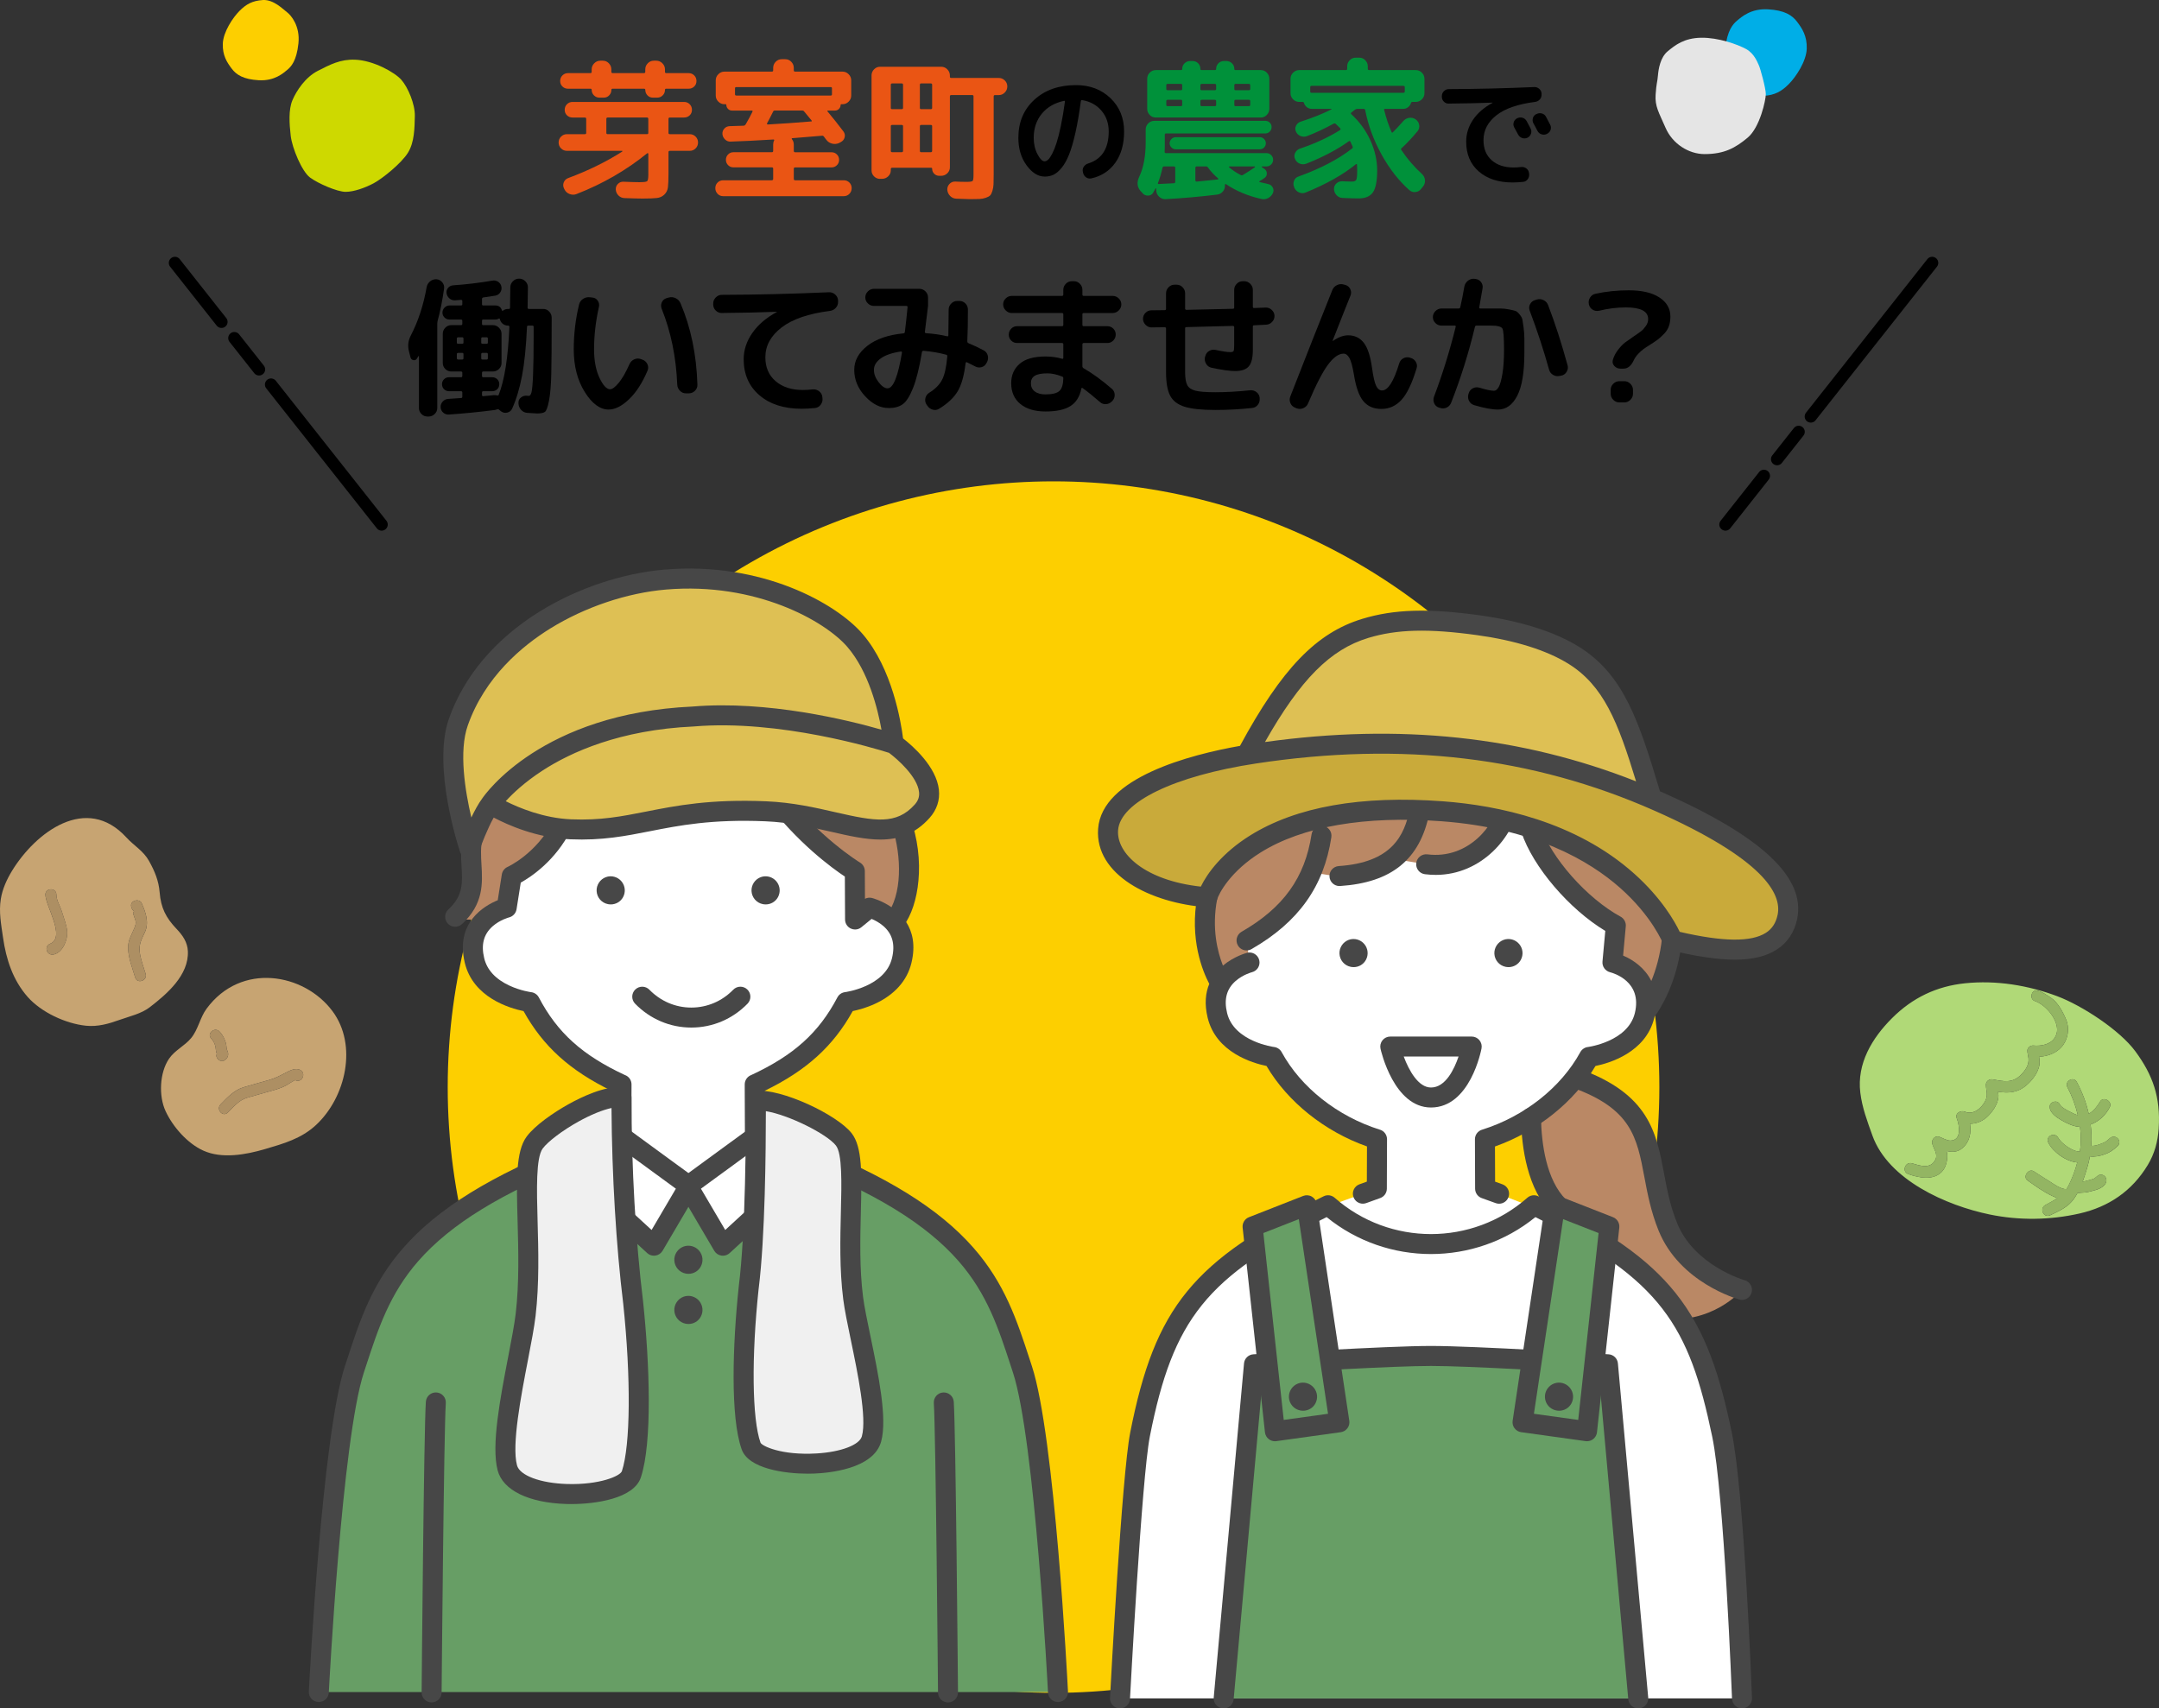 <?xml version="1.0" encoding="UTF-8"?>
<svg xmlns="http://www.w3.org/2000/svg" width="1414.73" height="1119.61" viewBox="0 0 1414.73 1119.61">
  <rect x="0" y="0" width="1414.73" height="1119.61" fill="#333333" stroke="none"/>
  <defs>
    <style>
      .cls-1 {
        fill: #c9aa3a;
      }

      .cls-2 {
        fill: #474747;
      }

      .cls-3 {
        fill: #ba8865;
      }

      .cls-4 {
        stroke: #000;
        stroke-linecap: round;
        stroke-miterlimit: 10;
        stroke-width: 8px;
      }

      .cls-5 {
        fill: #ea5514;
      }

      .cls-6 {
        fill: #f0f0f0;
      }

      .cls-7 {
        fill: #fff;
      }

      .cls-8 {
        fill: #ced900;
      }

      .cls-9 {
        fill: #00aee7;
      }

      .cls-9, .cls-10 {
        mix-blend-mode: multiply;
      }

      .cls-11 {
        fill: #93b563;
      }

      .cls-12 {
        isolation: isolate;
      }

      .cls-13 {
        fill: #dec054;
      }

      .cls-14 {
        fill: #c7a472;
      }

      .cls-15 {
        fill: #474747;
      }

      .cls-16 {
        fill: #fdcf00;
      }

      .cls-17 {
        fill: #00913a;
      }

      .cls-10 {
        fill: #e5e5e5;
      }

      .cls-18 {
        fill: #ad8f63;
      }

      .cls-19 {
        fill: #b0d977;
      }

      .cls-20 {
        fill: #679e65;
      }
    </style>
  </defs>
  <g class="cls-12">
    <g id="_レイヤー_2" data-name="レイヤー_2">
      <g id="_レイヤー_1-2" data-name="レイヤー_1">
        <g>
          <circle class="cls-16" cx="690.35" cy="712.43" r="396.98"/>
          <g>
            <path class="cls-3" d="M841.37,670.07s-30.78-.84-45.97-34.75c-6.8-15.19-8.86-39.62,1.18-71.82,17.75-56.94,53.73-92.23,81.14-108.25,67.21-39.28,112.09-3.83,119.97,2.97.36.31,18.32,8.72,18.32,8.72,0,0,18.27-2.15,31.17,12.39,17.29,19.48,38.66,53.63,48.42,108.68,5.63,31.73-3.8,48.67-8.64,62.66-7.05,20.38-52.18,19.86-52.18,19.86l-193.41-.46Z"/>
            <path class="cls-7" d="M816.82,616.31l1.82,13.03s-24.65,6.15-21.85,30.68c3.53,30.89,37.28,32.64,37.28,32.64,6.97,12.78,16.5,23.38,27.03,31.88,13.11,10.57,27.78,17.87,41.07,22.04.05.02.1.03.14.04-.04,8.79-.12,25.56-.12,32.38l-33.24,11.98.83.7c39.19,33.08,96.55,33,135.65-.19h0s-32.28-12.49-32.28-12.49l1.06-31.93s25.73-10.39,39.2-21.8c18.11-15.35,27.87-32.61,27.87-32.61,0,0,32.72-2.05,37.42-30.37,4.06-24.45-22.12-31.5-22.12-31.5l2.22-24.28s-19.07-10.86-32.93-26.92c-10.24-11.87-22.1-34.46-22.1-34.46l-16.93-11.75s-3.07,12.27-18.27,24.13c-10.89,8.49-34.03,8.9-34.03,8.9l-21.73-3.59s-9.7,6.17-16.63,8.22c-8.35,2.46-21.39,3.09-21.39,3.09l-15.49-2.45s-7.22,15.54-16.23,24.55c-10.5,10.5-26.24,20.1-26.24,20.1Z"/>
            <path class="cls-2" d="M886.99,633.8c-.61,0-1.24-.06-1.86-.18h0c-4.14-.81-7.18-4.33-7.41-8.54-.22-4,2.27-7.77,6.06-9.15,3.66-1.34,7.8-.2,10.28,2.82,2.41,2.94,2.79,6.98.98,10.31-1.61,2.97-4.71,4.75-8.06,4.75Z"/>
            <path class="cls-3" d="M1086.96,863.91c-7.97-1.13-22.36-11.51-35.03-24.18-17.59-17.59-37.66-55.6-43.46-69.58-5.8-13.98-5.89-37.69-5.89-37.69,0,0,14.03-9.76,18.55-13.25,4.52-3.49,11.3-12.67,11.3-12.67,59.48,21.25,43.72,56.3,60.47,97.51,12.76,31.39,48.58,41.27,48.58,41.27,0,0-19.49,23.54-54.53,18.59Z"/>
            <path class="cls-2" d="M988.49,633.8c-.61,0-1.24-.06-1.86-.18h0c-4.14-.81-7.18-4.33-7.41-8.54-.22-4,2.27-7.77,6.06-9.15,3.66-1.34,7.8-.2,10.28,2.82,2.41,2.94,2.79,6.98.98,10.31-1.61,2.97-4.71,4.75-8.06,4.75Z"/>
            <path class="cls-2" d="M1096.28,608.85c-3.6-.37-6.82,2.23-7.2,5.83-1.21,11.51-4.05,20.98-7.01,28.19-4.19-8.45-11.79-13.81-18.49-16.63l1.74-19.05c.03-.24.04-.49.03-.73,0-.06,0-.12,0-.19,0-.15-.01-.3-.03-.44-.01-.11-.03-.21-.05-.32-.02-.1-.03-.2-.05-.3-.02-.12-.06-.24-.09-.36-.02-.08-.04-.17-.07-.25-.04-.12-.08-.23-.12-.35-.03-.08-.06-.17-.09-.25-.04-.1-.09-.2-.14-.3-.04-.09-.09-.19-.14-.28-.05-.08-.09-.16-.14-.25-.06-.1-.12-.21-.19-.31-.04-.07-.09-.13-.14-.2-.08-.11-.15-.21-.24-.32-.05-.06-.1-.11-.15-.17-.09-.1-.18-.2-.27-.3-.06-.06-.13-.12-.19-.18-.09-.08-.17-.16-.27-.24-.1-.08-.21-.16-.31-.24-.06-.05-.12-.1-.19-.14-.18-.12-.36-.23-.55-.33,0,0,0,0,0,0,0,0,0,0,0,0-.02,0-.03-.02-.05-.03-21.97-11.95-45.5-38.53-52.47-59.3-1.15-3.43-4.86-5.27-8.3-4.13-3.43,1.15-5.28,4.87-4.12,8.3,7.61,22.66,31.23,50.2,54.91,64.49l-1.84,20.11c-.29,3.21,1.82,6.16,4.94,6.96,2.19.56,21.29,6.04,16.28,26.76-4.54,18.74-30.54,22.22-30.78,22.25-2.1.25-3.95,1.51-4.97,3.37-12.63,23.14-36.67,42.13-64.28,50.79-.05.02-.18.05-.23.07-2.72.88-4.56,3.41-4.54,6.27.04,7.34.12,25.2.12,32.35,0,2.76,1.73,5.23,4.33,6.16l9.16,3.3c.73.26,1.48.39,2.22.39,2.68,0,5.2-1.66,6.16-4.33,1.23-3.4-.54-7.16-3.94-8.38l-4.83-1.74c-.02-6.67-.06-16.3-.09-23.06,27.83-9.87,52.01-29.22,65.85-52.75,9.01-1.83,33.04-8.8,38.56-31.6.06-.23.1-.45.15-.68,3.58-4.86,14.99-22.24,17.94-50.25.38-3.6-2.23-6.82-5.83-7.2Z"/>
            <path class="cls-2" d="M904.3,740.37l-.15-.05c-27.65-8.67-51.69-27.66-64.32-50.81-1.01-1.85-2.86-3.1-4.95-3.36-.26-.03-26.26-3.51-30.8-22.25-2.17-8.95-.34-15.81,5.58-21,4.77-4.18,10.5-5.7,10.69-5.76,3.5-.87,5.64-4.4,4.79-7.91-.86-3.52-4.39-5.68-7.91-4.82-.17.04-8.49,2.17-15.88,8.4-3.49-8.85-7.49-24.31-3.79-43.57.68-3.55-1.64-6.99-5.19-7.67-3.55-.69-6.99,1.64-7.67,5.19-5.52,28.68,3.46,49.98,7.7,58.01-2.41,5.79-3.27,13.07-1.06,22.2,5.52,22.8,29.55,29.77,38.56,31.6,13.84,23.54,38.04,42.9,65.85,52.75-.03,7.3-.08,16.62-.09,23.06l-4.83,1.74c-3.4,1.23-5.17,4.98-3.94,8.38.96,2.67,3.48,4.33,6.16,4.33.74,0,1.49-.13,2.22-.39l9.16-3.3c2.6-.94,4.33-3.4,4.33-6.16,0-6.71.08-23.15.12-32.35.01-2.87-1.84-5.42-4.58-6.28Z"/>
            <path class="cls-2" d="M877.7,580.66c-3.42,0-6.3-2.65-6.53-6.12-.24-3.61,2.49-6.73,6.1-6.97,34.82-2.31,43.03-20.1,46.47-37.19.71-3.55,4.17-5.84,7.71-5.13,3.55.71,5.84,4.17,5.13,7.72-6.09,30.28-24.66,45.43-58.45,47.68-.15,0-.29.01-.44.01Z"/>
            <path class="cls-2" d="M816.83,622.86c-2.27,0-4.47-1.18-5.69-3.29-1.8-3.14-.72-7.14,2.42-8.94,27.41-15.76,41.56-35.47,45.88-63.93.54-3.58,3.88-6.03,7.46-5.49,3.58.54,6.04,3.88,5.49,7.46-4.91,32.33-21.53,55.63-52.3,73.32-1.03.59-2.15.87-3.26.87Z"/>
            <path class="cls-2" d="M940.75,573.35c-2.29,0-4.63-.14-7.03-.44-3.59-.45-6.14-3.73-5.69-7.32.45-3.59,3.72-6.14,7.32-5.69,27.2,3.4,44.55-19.87,46.61-33.86.53-3.58,3.87-6.06,7.44-5.52,3.58.53,6.05,3.86,5.52,7.44-2.9,19.65-23.53,45.4-54.17,45.4Z"/>
            <path class="cls-7" d="M1141.48,1113.04s-6.35-141.99-13.12-172.92c-17.11-78.2-37.63-108.27-123.22-150.26h0c-38.6,33.84-96.3,33.84-134.91,0h0c-85.59,41.98-106.11,72.05-123.22,150.26-6.77,30.94-13.12,172.92-13.12,172.92h407.58Z"/>
            <path class="cls-15" d="M733.91,1119.59c-.12,0-.23,0-.35,0-3.61-.19-6.39-3.27-6.2-6.89.31-5.94,7.72-145.88,13.23-173.85,16.26-82.47,41.14-112.87,126.76-154.87,2.38-1.17,5.23-.79,7.22.97,35.99,31.74,90.26,31.73,126.24,0,1.99-1.75,4.84-2.14,7.22-.97,45.75,22.44,71.77,40.77,89.82,63.26,20.05,24.99,29.26,54.67,36.93,91.54,8.1,38.98,13.05,168.52,13.25,174.01.14,3.62-2.69,6.66-6.3,6.79-3.64.11-6.66-2.69-6.79-6.3-.05-1.34-5.11-133.93-12.99-171.84-15.12-72.76-33.31-102.7-115.85-143.81-19.87,16.14-44.14,24.2-68.4,24.21-24.27,0-48.53-8.07-68.4-24.21-78.74,39.14-100.65,66.73-115.84,143.75-5.34,27.06-12.93,170.55-13.01,172-.18,3.5-3.08,6.21-6.54,6.21Z"/>
            <path class="cls-13" d="M816.77,492.57c27.93-48.12,48.5-71.83,77.8-80.74,19.81-6.02,41.55-6.6,74.31-2.07,27.05,3.75,48.13,10.85,62.32,19.68,27.22,16.95,36.58,45.12,50.43,91.7"/>
            <path class="cls-15" d="M937.68,725.8c-24.23,0-32.73-36.95-33.07-38.53-.43-1.94.04-3.97,1.28-5.52,1.24-1.55,3.12-2.45,5.11-2.45h53.36c1.95,0,3.8.87,5.04,2.37,1.25,1.5,1.76,3.48,1.4,5.39-.3,1.58-7.55,38.74-33.12,38.74ZM919.83,692.4c3.32,8.92,9.47,20.3,17.85,20.3,9.52,0,15.25-11.99,18.07-20.3h-35.91Z"/>
            <path class="cls-1" d="M1086.7,525.26c-95.7-42.32-187.43-43.1-264.58-31.4-46.63,7.07-94.15,23.37-96.03,49.78-1.78,25.04,30.6,41.79,65.03,44.36,2.46-8.61,29.94-65.6,154.01-56.33,122.39,9.14,150.84,84.63,150.84,84.63,35.63,8.63,69.68,11.44,75.26-15.5,6.8-32.86-55.36-62.64-84.54-75.54Z"/>
            <path class="cls-20" d="M1073.5,1113.06l-19.85-218.97s-86.95-5.47-115.97-5.47-115.97,5.47-115.97,5.47l-19.85,218.97h271.64Z"/>
            <path class="cls-2" d="M1089.35,519.27c-.55-.24-1.1-.47-1.65-.71-13.97-46.95-24.12-76.69-53.03-94.68-15.71-9.78-38.14-16.9-64.88-20.61-33.96-4.71-56.3-4.04-77.12,2.29-30.1,9.15-52.72,32.6-80.15,83.25-32.66,5.78-90.57,20.75-92.96,54.38-2.14,30.07,34.14,48.6,71.08,51.36,3.12.23,5.93-1.75,6.79-4.73,1.28-4.49,8.92-18.84,28.57-31.12,27.46-17.15,68.5-24.23,118.65-20.49,60.92,4.55,97.16,26.19,116.83,43.55,21.25,18.75,28.31,36.7,28.37,36.86.76,2.03,2.48,3.55,4.59,4.06,17.16,4.15,31.08,6.23,42.41,6.23,11.54,0,20.39-2.16,27.21-6.48,7.17-4.54,11.74-11.37,13.59-20.3,5.59-27.01-23.29-54.11-88.3-82.86ZM896.48,418.09c18.86-5.73,39.57-6.27,71.51-1.84,24.93,3.45,45.59,9.94,59.75,18.75,23.02,14.33,32.43,37.94,44.32,77.06-75.02-29.6-154.84-38.05-243.17-25.78,23.36-41.19,42.86-60.66,67.58-68.18ZM1164.83,599.48c-1.12,5.39-3.66,9.28-7.77,11.88-9.63,6.1-28.1,5.88-56.39-.68-3.16-6.6-11.82-22.06-29.84-38.15-38.42-34.31-89.29-44.71-125.19-47.39-53.71-4.01-96.3,3.54-126.57,22.44-18.17,11.35-27.99,24.69-32.2,33.46-36.68-4.04-55.31-21.68-54.22-36.93,1.31-18.45,36.82-35.63,90.47-43.77,95.73-14.52,181.09-4.41,260.95,30.91,71.85,31.78,83.58,54.64,80.77,68.22Z"/>
            <path class="cls-15" d="M1073.49,1119.61c-3.35,0-6.21-2.56-6.52-5.96l-19.34-213.37c-19.69-1.2-85.72-5.11-109.96-5.11s-90.27,3.91-109.96,5.11l-19.34,213.37c-.33,3.6-3.5,6.26-7.12,5.93-3.6-.33-6.26-3.51-5.93-7.12l19.85-218.97c.29-3.22,2.89-5.74,6.11-5.95,3.56-.22,87.49-5.48,116.39-5.48s112.83,5.26,116.39,5.48c3.23.2,5.82,2.73,6.11,5.95l19.85,218.97c.33,3.6-2.33,6.79-5.93,7.12-.2.02-.4.03-.6.03Z"/>
            <polygon class="cls-20" points="835.41 937.96 820.78 803.8 856.33 789.86 877.69 932.09 835.41 937.96"/>
            <polygon class="cls-20" points="1039.95 937.96 1054.58 803.8 1019.03 789.86 997.67 932.09 1039.95 937.96"/>
            <path class="cls-15" d="M835.41,944.51c-1.45,0-2.87-.48-4.03-1.38-1.4-1.09-2.29-2.7-2.49-4.46l-14.63-134.16c-.32-2.94,1.37-5.73,4.12-6.81l35.55-13.94c1.85-.73,3.94-.57,5.67.43,1.73,1,2.9,2.73,3.2,4.7l21.35,142.23c.26,1.73-.18,3.49-1.23,4.89-1.05,1.4-2.61,2.33-4.35,2.57l-42.28,5.88c-.3.04-.6.06-.9.06ZM827.84,808.07l13.35,122.47,29.03-4.03-19.15-127.55-23.23,9.11Z"/>
            <path class="cls-15" d="M1039.95,944.51c-.3,0-.6-.02-.9-.06l-42.28-5.88c-1.73-.24-3.3-1.16-4.35-2.57-1.05-1.4-1.49-3.16-1.23-4.89l21.35-142.23c.3-1.97,1.47-3.7,3.2-4.7,1.73-1,3.82-1.15,5.67-.43l35.55,13.94c2.75,1.08,4.44,3.87,4.12,6.81l-14.63,134.16c-.19,1.76-1.09,3.37-2.49,4.46-1.16.9-2.58,1.38-4.03,1.38ZM1005.13,926.51l29.03,4.03,13.35-122.47-23.23-9.11-19.15,127.55Z"/>
            <path class="cls-2" d="M853.86,924.52c-.61,0-1.24-.06-1.86-.18h0c-4.14-.81-7.18-4.33-7.41-8.54-.22-4,2.27-7.77,6.06-9.15,3.66-1.34,7.8-.2,10.28,2.82,2.41,2.94,2.79,6.98.98,10.31-1.61,2.97-4.71,4.75-8.06,4.75Z"/>
            <path class="cls-2" d="M1021.62,924.52c-.61,0-1.24-.06-1.86-.18h0c-4.14-.81-7.18-4.33-7.41-8.54-.22-4,2.27-7.77,6.06-9.15,3.66-1.34,7.8-.2,10.28,2.82,2.41,2.94,2.79,6.98.98,10.31-1.61,2.97-4.71,4.75-8.06,4.75Z"/>
            <path class="cls-15" d="M1141.49,851.87c-.58,0-1.16-.08-1.74-.24-1.59-.44-39.09-11.13-52.91-45.12-5.06-12.44-7.32-24.46-9.31-35.05-4.9-26.05-8.43-44.87-47.3-58.75-3.41-1.22-5.18-4.97-3.97-8.37,1.22-3.41,4.97-5.18,8.37-3.97,45.94,16.42,50.71,41.8,55.77,68.67,1.97,10.48,4.01,21.31,8.57,32.54,11.35,27.92,43.94,37.33,44.27,37.42,3.48.98,5.52,4.58,4.55,8.07-.81,2.9-3.44,4.8-6.3,4.8Z"/>
            <path class="cls-15" d="M1021.57,797.41c-1.68,0-3.35-.64-4.63-1.92-16.05-16.05-19.89-43.03-20.29-62.83-.07-3.62,2.8-6.61,6.42-6.68.04,0,.09,0,.13,0,3.56,0,6.48,2.85,6.55,6.42.35,17.4,3.49,40.86,16.45,53.83,2.56,2.56,2.56,6.71,0,9.26-1.28,1.28-2.96,1.92-4.63,1.92Z"/>
            <path class="cls-3" d="M296.95,602.62s17.78-8.47,8.86-39.51c-15.58-54.19,18.18-97.72,52.77-132.31,44.5-44.5,113.53-73.96,158.49-18.73,3.09,3.8,19.01,13.25,19.01,13.25,0,0,23.45-.7,38.35,24.26,23.28,38.98,15.39,69.9,21.25,102.01,5.65,30.91-8.03,51.04-8.03,51.04h-290.7Z"/>
            <path class="cls-15" d="M298.25,607.36c-1.76,0-3.52-.71-4.81-2.1-2.46-2.66-2.3-6.8.36-9.26,9.75-9.02,9.27-17.2,8.62-28.51-.37-6.31-.78-13.47,1-20.98.83-3.52,4.37-5.7,7.89-4.86,3.52.84,5.7,4.37,4.86,7.89-1.34,5.64-1.01,11.25-.67,17.19.7,12.03,1.49,25.67-12.8,38.89-1.26,1.17-2.86,1.74-4.45,1.74Z"/>
            <path class="cls-7" d="M335.28,574.11l-3.28,20.75s-24.78,4.7-21.98,29.23c3.53,30.89,37.28,32.64,37.28,32.64,6.97,12.78,15.83,24.57,26.36,33.07,13.11,10.57,19.76,16.68,33.05,20.85.05.02.1.03.14.04-.04,8.79-.12,23.95-.12,30.77l-29.96,12.96,74.32,48.84,75.85-46.93-31.66-15.56v-29.36s18.18-8.47,31.64-19.89c18.11-15.35,27.58-34.8,27.58-34.8,0,0,32.72-2.05,37.42-30.37,4.06-24.45-20.32-30.94-20.32-30.94l-11.31,5.4-.16-29.91s-22.5-16.59-27.18-21.27c-11-11-24.51-28.94-24.51-28.94,0,0-16.43-1.1-38.35,0-23.34,1.17-45.61,11.5-66.21,16.63-17.94,4.47-35.61,3.67-35.61,3.67,0,0-7.47,12.74-14.32,19.59-5.93,5.93-18.69,13.53-18.69,13.53Z"/>
            <path class="cls-2" d="M400.22,592.7c-.61,0-1.24-.06-1.86-.18h0c-4.14-.81-7.18-4.33-7.41-8.54-.22-4,2.27-7.77,6.06-9.15,3.66-1.34,7.8-.2,10.28,2.82,2.41,2.94,2.79,6.98.98,10.31-1.61,2.97-4.71,4.75-8.06,4.75Z"/>
            <path class="cls-2" d="M501.72,592.7c-.61,0-1.24-.06-1.86-.18h0c-4.14-.81-7.18-4.33-7.41-8.54-.22-4,2.27-7.77,6.06-9.15,3.66-1.34,7.8-.2,10.28,2.82,2.41,2.94,2.79,6.98.98,10.31-1.61,2.97-4.71,4.75-8.06,4.75Z"/>
            <path class="cls-20" d="M693.28,1108.87s-8.44-166.31-23.34-211.58c-17.03-51.76-28.34-95.92-145.07-141.77l-73.77,25.33-73.77-25.33c-116.73,45.86-128.04,90.01-145.07,141.77-14.9,45.27-23.34,211.58-23.34,211.58h484.36Z"/>
            <path class="cls-15" d="M208.92,1115.42c-.11,0-.22,0-.34,0-3.61-.18-6.39-3.26-6.21-6.87.35-6.83,8.66-167.71,23.66-213.3l1.51-4.62c8.3-25.37,16.14-49.33,36.72-72.84,22.66-25.89,57.83-47.61,110.67-68.37,3.37-1.33,7.17.34,8.49,3.7,1.32,3.37-.33,7.17-3.7,8.49-50.82,19.96-84.38,40.56-105.6,64.8-18.82,21.5-26.25,44.22-34.12,68.28l-1.52,4.64c-14.45,43.93-22.93,208.21-23.02,209.87-.18,3.5-3.07,6.22-6.54,6.22Z"/>
            <path class="cls-15" d="M693.27,1115.42c-3.47,0-6.36-2.72-6.54-6.22-.08-1.65-8.56-165.94-23.02-209.87l-1.52-4.64c-7.87-24.06-15.31-46.78-34.12-68.28-21.23-24.25-54.78-44.84-105.6-64.8-3.37-1.32-5.03-5.13-3.7-8.49,1.32-3.37,5.13-5.03,8.49-3.7,52.85,20.76,88.01,42.48,110.67,68.37,20.58,23.51,28.42,47.47,36.72,72.84l1.51,4.62c15,45.59,23.31,206.47,23.66,213.3.18,3.61-2.6,6.69-6.21,6.87-.11,0-.22,0-.34,0Z"/>
            <path class="cls-15" d="M409.52,704.54c-27.92-12.99-44.28-27.74-56.43-50.86-1-1.91-2.88-3.2-5.02-3.46-.07,0-6.85-.89-14.09-4.23-9.21-4.25-14.83-10.31-16.69-18.01-2.17-8.95-.34-15.82,5.58-21,4.78-4.18,10.51-5.71,10.7-5.76.23-.06.46-.13.68-.21.03-.01.06-.03.1-.04.32-.12.63-.27.92-.44.02-.01.04-.02.06-.03.3-.18.58-.38.85-.6.03-.03.07-.06.1-.09.25-.22.49-.45.7-.71.04-.05.08-.09.12-.14.2-.25.39-.52.56-.8.03-.05.06-.11.09-.16.16-.3.31-.61.42-.93.01-.03.02-.07.03-.1.12-.36.22-.72.28-1.1l2.76-17.46c6.84-3.8,22.64-14.28,32.9-34.46,1.64-3.23.36-7.17-2.87-8.81-3.23-1.64-7.17-.36-8.81,2.87-10.92,21.46-29.64,30.01-29.8,30.09-2.05.9-3.49,2.77-3.84,4.98l-2.67,16.89c-8.9,3.64-27.96,14.7-21.57,41.07,5.5,22.73,29.4,29.72,38.48,31.58,12.8,23.06,30.33,38.94,57.64,52.21-.04,8.84-.1,20.78-.1,26.61,0,3.62,2.93,6.55,6.55,6.55s6.55-2.93,6.55-6.55c0-6.25.07-19.53.11-28.46v-2.28c.03-2.77-1.7-5.23-4.28-6.18Z"/>
            <path class="cls-15" d="M602.15,572.47c.56-14.08-2.08-28.49-7.64-41.65-1.41-3.33-5.25-4.89-8.58-3.49-3.33,1.41-4.89,5.25-3.49,8.58,7.06,16.71,9.77,42.2,1.74,58.64-6.45-4.44-12.68-6.04-12.83-6.07-.06-.01-.11-.02-.17-.03-.07-.02-.14-.03-.21-.04-.32-.06-.64-.1-.95-.11-.03,0-.05,0-.08,0-.31,0-.61.01-.91.05-.06,0-.13.01-.19.02-.3.05-.6.11-.89.2-.08.02-.16.05-.23.07-.29.1-.58.22-.85.35-.03.01-.05.02-.08.03l-.09-18.18c-.01-2.29-1.22-4.4-3.18-5.58-.28-.17-27.78-16.93-51.47-48.52-2.17-2.89-6.28-3.48-9.17-1.31-2.9,2.17-3.48,6.28-1.31,9.17,20.73,27.65,43.74,44.34,52.04,49.87l.14,28.16c.01,2.52,1.47,4.82,3.76,5.89.89.42,1.84.63,2.79.63,1.48,0,2.95-.5,4.14-1.48l6.69-5.46c2.05.84,4.88,2.27,7.5,4.49,6.15,5.21,8.07,12.16,5.87,21.25-4.54,18.74-30.53,22.22-30.78,22.25-2.14.26-4.01,1.55-5.01,3.46-12.15,23.13-28.52,37.89-56.42,50.86-2.58.95-4.3,3.41-4.29,6.18v2.28c.06,8.93.12,22.21.12,28.46,0,3.62,2.93,6.55,6.55,6.55s6.55-2.93,6.55-6.55c0-5.83-.06-17.77-.1-26.61,27.32-13.28,44.84-29.16,57.65-52.22,3.37-.7,8.8-2.1,14.53-4.74,12.85-5.92,21.13-15.2,23.94-26.83,2.84-11.73.65-20.43-3.45-26.79,0-.02.02-.03.03-.05,4.87-7.98,7.83-19.26,8.32-31.75Z"/>
            <path class="cls-15" d="M621.2,1115.69c-3.59,0-6.52-2.9-6.55-6.5-.01-1.71-1.48-171.27-2.74-189.66-.25-3.61,2.48-6.74,6.09-6.98,3.61-.22,6.74,2.48,6.98,6.09,1.28,18.78,2.71,183.45,2.77,190.45.03,3.62-2.88,6.58-6.5,6.61h-.06Z"/>
            <path class="cls-15" d="M282.84,1115.69h-.06c-3.62-.03-6.53-2.99-6.5-6.61.06-7,1.49-171.66,2.77-190.45.25-3.61,3.36-6.31,6.98-6.09,3.61.25,6.34,3.37,6.09,6.98-1.26,18.4-2.73,187.95-2.74,189.66-.03,3.6-2.96,6.5-6.55,6.5Z"/>
            <path class="cls-2" d="M451.14,834.79c-.61,0-1.24-.06-1.86-.18h0c-4.14-.81-7.18-4.33-7.41-8.54-.22-4,2.27-7.77,6.06-9.15,3.66-1.34,7.8-.2,10.28,2.82,2.41,2.94,2.79,6.98.98,10.31-1.61,2.97-4.71,4.75-8.06,4.75Z"/>
            <path class="cls-13" d="M321.36,526.99c-6.77,8.95-13.74,29.01-13.74,29.01,0,0-17.72-53.04-7.29-82.71,20.5-58.36,86.01-89.29,135.64-93.48,62.46-5.28,109.3,22.47,124.31,39.92,21.5,25,25.29,67.73,25.29,67.73"/>
            <path class="cls-13" d="M321.36,526.99s23.76,15.29,52.62,16.5c44.54,1.87,62.24-14.56,127.87-11.81,47.68,2,79.15,25.91,102.41,0,17.01-18.95-18.69-44.21-18.69-44.21,0,0-69.36-23.14-131.36-17.9-97.37,4.41-132.84,57.43-132.84,57.43Z"/>
            <path class="cls-2" d="M451.14,867.66c-.61,0-1.24-.06-1.86-.18h0c-4.14-.81-7.18-4.33-7.41-8.54-.22-4,2.27-7.77,6.06-9.15,3.66-1.34,7.8-.2,10.28,2.82,2.41,2.94,2.79,6.98.98,10.31-1.61,2.97-4.71,4.75-8.06,4.75Z"/>
            <polygon class="cls-7" points="363.57 756.69 428.51 816.37 451.54 777.22 395.73 736.42 363.57 756.69"/>
            <polygon class="cls-7" points="538.62 756.69 473.68 816.37 450.65 777.22 506.46 736.42 538.62 756.69"/>
            <path class="cls-15" d="M615.24,517.53c-1.7-15.2-17.2-28.71-23.49-33.61-1.3-10.44-7.01-45.76-26.52-68.45-17.13-19.92-65.82-47.59-129.83-42.18-27.5,2.32-57.26,12.31-81.64,27.39-29.15,18.03-49.77,42.39-59.63,70.45-11.04,31.43,6.51,84.7,7.26,86.96.89,2.66,3.37,4.46,6.17,4.47h.04c2.79,0,5.27-1.76,6.19-4.4,1.48-4.26,5.57-14.9,9.72-22.38,9.11,4.82,28.12,13.34,50.17,14.26,20.9.88,36.18-2.14,52.36-5.33,18.89-3.73,40.3-7.95,75.51-6.48,16.01.67,30.39,3.97,43.08,6.87,11.5,2.63,22.27,5.11,32.29,5.1,11.83,0,22.59-3.45,32.19-14.15,4.76-5.31,6.88-11.71,6.12-18.52ZM308.85,535.74c-4.08-17.39-8.28-43.38-2.34-60.27,11.19-31.84,35.63-52.19,54.16-63.65,22.69-14.03,50.33-23.32,75.85-25.47,58.69-4.96,104,20.47,118.79,37.67,13.82,16.07,19.88,40.62,22.3,54.18-21.65-6.22-74.53-19.3-123.82-15.17-98.61,4.51-135.72,57.16-137.81,60.25-2.49,3.35-4.95,7.9-7.12,12.47ZM599.37,527.3c-12.02,13.39-26.03,10.93-51.8,5.02-13.24-3.03-28.25-6.47-45.46-7.19-36.76-1.54-58.98,2.84-78.59,6.71-16.06,3.17-29.94,5.91-49.28,5.1-18.08-.76-34.26-7.55-42.85-11.88,4.47-4.91,12.33-12.43,24.12-20.08,18.44-11.96,50.59-26.69,98.99-28.88.09,0,.17,0,.25-.02,56.05-4.73,119.37,14.61,127.8,17.29,5.77,4.3,18.57,15.72,19.67,25.63.35,3.11-.56,5.75-2.85,8.3Z"/>
            <path class="cls-15" d="M428.51,822.92c-1.63,0-3.22-.61-4.43-1.73l-64.93-59.68c-1.5-1.38-2.28-3.38-2.09-5.42.18-2.03,1.31-3.86,3.03-4.95l32.16-20.27c2.27-1.43,5.19-1.33,7.36.25l55.81,40.8c2.72,1.99,3.49,5.71,1.78,8.61l-23.03,39.15c-1,1.71-2.72,2.87-4.68,3.16-.32.05-.64.07-.97.07ZM374.31,757.66l52.66,48.4,15.91-27.05-47.43-34.67-21.14,13.33Z"/>
            <path class="cls-15" d="M473.68,822.92c-.32,0-.64-.02-.97-.07-1.96-.29-3.68-1.45-4.68-3.16l-23.03-39.15c-1.71-2.9-.94-6.63,1.78-8.61l55.81-40.8c2.17-1.59,5.09-1.69,7.36-.25l32.16,20.27c1.73,1.09,2.85,2.92,3.03,4.95.18,2.03-.59,4.04-2.09,5.42l-64.93,59.68c-1.22,1.12-2.8,1.73-4.43,1.73ZM459.31,779.01l15.91,27.05,52.66-48.4-21.14-13.33-47.43,34.67Z"/>
            <path class="cls-6" d="M414.87,853.55c-4.73-38.44-7.65-90.16-7.65-134.5-15.89-1.36-48.74,18.74-56.88,29.75-10.43,14.11-.45,66.09-5.9,112.82-2.8,24.02-17.64,79.15-12.01,100.33,6.22,23.4,75.69,21,81.27,4.25,6.79-20.39,5.77-68.96,1.16-112.66Z"/>
            <path class="cls-6" d="M490.61,843.79c4.45-35.48,4.68-85.57,4.68-122.45,15.43-1.39,49.64,15.24,57.59,25.32,10.18,12.91.68,60.93,6.16,103.97,2.81,22.12,17.43,72.82,12.04,92.4-5.95,21.63-73.43,20.02-78.91,4.62-6.67-18.74-5.86-63.53-1.55-103.85Z"/>
            <path class="cls-15" d="M374.29,985.69c-1.09,0-2.14-.02-3.14-.05-24.75-.76-41.59-8.99-45.05-22.01-4.31-16.23,1.68-47.31,6.96-74.73,2.08-10.81,4.05-21.02,4.87-28.04,2.35-20.15,1.76-41.47,1.24-60.28-.74-26.69-1.27-45.98,5.9-55.68,5.55-7.51,17.91-15.95,27.62-21.35,8.18-4.54,23.62-12.03,35.09-11.04,3.39.29,5.99,3.13,5.99,6.53,0,45.72,2.77,94.45,7.6,133.7,0,.04,0,.08.01.11,4.3,40.77,6.17,92.49-1.46,115.41-4.6,13.82-29.51,17.42-45.64,17.42ZM400.69,726.13c-5.81,1.25-13.53,4.38-21.63,8.88-10.36,5.76-20.01,13.03-23.45,17.68-4.48,6.06-3.9,27.14-3.34,47.52.53,19.25,1.14,41.08-1.32,62.16-.88,7.5-2.8,17.47-5.02,29.01-4.52,23.45-10.71,55.56-7.16,68.89,1.78,6.69,15.26,11.73,32.79,12.27,21.21.65,34.87-5.22,35.94-8.42,5.65-16.98,6-61.11.87-109.84-4.64-37.72-7.4-84.04-7.67-128.16Z"/>
            <path class="cls-15" d="M529.61,965.78c-15.65,0-39.12-3.3-43.62-15.95-7.54-21.19-5.92-69.03-1.9-106.74,0-.04,0-.08.01-.12,4.63-36.89,4.63-100.68,4.63-121.64,0-3.39,2.59-6.22,5.96-6.52,17.54-1.58,53.81,15.73,63.32,27.79,7.15,9.07,6.7,26.98,6.08,51.75-.43,17.32-.92,36.95,1.43,55.44.82,6.44,2.76,15.82,4.83,25.75,5.25,25.32,11.21,54.03,7.03,69.21-4.99,18.13-34.91,20.62-43.96,20.95-1.2.04-2.48.07-3.82.07ZM497.12,844.54c-4.79,44.86-4.3,85.4,1.22,100.9.88,2.17,13.63,8.45,36.82,7.07,15.86-.94,28.03-5.55,29.6-11.23,3.34-12.14-2.77-41.58-7.23-63.07-2.21-10.63-4.11-19.82-4.99-26.76-2.48-19.48-1.97-39.64-1.53-57.42.47-18.66.95-37.96-3.27-43.32-6.05-7.68-31.08-20.1-45.89-22.51-.04,25.88-.43,82.1-4.72,116.34Z"/>
            <path class="cls-15" d="M453.01,673.41c-13.93,0-27.02-5.56-36.86-15.66-2.53-2.59-2.47-6.74.12-9.26,2.59-2.52,6.74-2.47,9.26.12,7.35,7.54,17.11,11.7,27.47,11.7s20.12-4.15,27.47-11.7c2.52-2.59,6.67-2.65,9.26-.12,2.59,2.53,2.64,6.67.12,9.26-9.84,10.1-22.93,15.66-36.86,15.66Z"/>
          </g>
          <g>
            <path class="cls-5" d="M371.51,98.85c-1.52,0-2.81-.53-3.87-1.59-1.06-1.06-1.59-2.35-1.59-3.87s.53-2.81,1.59-3.87c1.06-1.06,2.35-1.59,3.87-1.59h11.72c.6,0,.89-.26.89-.79v-9.23c0-.6-.3-.89-.89-.89h-8.04c-1.46,0-2.68-.48-3.67-1.44-.99-.96-1.49-2.17-1.49-3.62s.5-2.68,1.49-3.67c.99-.99,2.22-1.49,3.67-1.49h73.07c1.46,0,2.68.5,3.67,1.49.99.99,1.49,2.22,1.49,3.67s-.5,2.67-1.49,3.62c-.99.96-2.22,1.44-3.67,1.44h-9.33c-.6,0-.89.3-.89.89v9.23c0,.53.3.79.89.79h13.01c1.52,0,2.81.53,3.87,1.59,1.06,1.06,1.59,2.35,1.59,3.87s-.53,2.81-1.59,3.87-2.35,1.59-3.87,1.59h-13.01c-.6,0-.89.3-.89.89v13.9c0,4.1-.12,7.12-.35,9.03-.23,1.92-1.01,3.53-2.33,4.82-1.33,1.29-2.96,2.05-4.92,2.28-1.95.23-5.05.35-9.28.35-2.58,0-6.59-.1-12.01-.3-1.52-.07-2.81-.63-3.87-1.69s-1.66-2.35-1.79-3.87c-.07-1.46.4-2.7,1.39-3.72.99-1.03,2.22-1.5,3.67-1.44,4.77.2,8.21.3,10.33.3,2.91,0,4.63-.21,5.16-.65.53-.43.79-1.87.79-4.32v-13.7c0-.13-.08-.23-.25-.3-.17-.07-.31-.07-.45,0-13.7,11.12-29.12,20.02-46.27,26.71-1.46.6-2.96.61-4.52.05-1.56-.56-2.7-1.57-3.43-3.03l-.3-.6c-.66-1.32-.73-2.66-.2-4.02.53-1.36,1.49-2.3,2.88-2.83,13.04-4.83,24.85-10.62,35.45-17.37.06-.07.1-.17.1-.3s-.07-.2-.2-.2h-36.14ZM395.04,39.78c1.52,0,2.83.56,3.92,1.69,1.09,1.13,1.64,2.45,1.64,3.97v1.59c0,.6.3.89.89.89h20.45c.6,0,.89-.3.89-.89v-1.59c0-1.52.55-2.84,1.64-3.97,1.09-1.12,2.4-1.69,3.92-1.69h1.69c1.52,0,2.84.56,3.97,1.69,1.12,1.13,1.69,2.45,1.69,3.97v1.59c0,.6.26.89.79.89h14.69c1.46,0,2.68.5,3.67,1.49.99.99,1.49,2.22,1.49,3.67s-.5,2.67-1.49,3.62c-.99.96-2.22,1.44-3.67,1.44h-14.79c-.46,0-.69.26-.69.79,0,1.39-.5,2.58-1.49,3.57-.99.99-2.18,1.49-3.57,1.49h-2.88c-1.39,0-2.57-.5-3.52-1.49-.96-.99-1.44-2.18-1.44-3.57,0-.53-.27-.79-.79-.79h-20.65c-.53,0-.79.26-.79.79,0,1.39-.48,2.58-1.44,3.57-.96.99-2.13,1.49-3.52,1.49h-2.88c-1.39,0-2.58-.5-3.57-1.49s-1.49-2.18-1.49-3.57c0-.53-.23-.79-.7-.79h-14.79c-1.46,0-2.68-.48-3.67-1.44-.99-.96-1.49-2.17-1.49-3.62s.5-2.68,1.49-3.67,2.22-1.49,3.67-1.49h14.69c.53,0,.79-.3.79-.89v-1.59c0-1.52.56-2.84,1.69-3.97s2.45-1.69,3.97-1.69h1.69ZM397.32,77.9v9.23c0,.53.3.79.89.79h25.71c.6,0,.89-.26.89-.79v-9.23c0-.6-.3-.89-.89-.89h-25.71c-.6,0-.89.3-.89.89Z"/>
            <path class="cls-5" d="M505.75,118.11c.6,0,.89-.3.89-.89v-6.75c0-.53-.3-.79-.89-.79h-25.12c-1.39,0-2.57-.48-3.52-1.44-.96-.96-1.44-2.13-1.44-3.52s.48-2.56,1.44-3.53c.96-.96,2.13-1.44,3.52-1.44h25.12c.6,0,.89-.3.89-.89v-4.07c0-.99.2-1.89.6-2.68.13-.13.15-.28.05-.45-.1-.16-.25-.25-.45-.25-10.72.66-20.09,1.13-28.1,1.39-1.39.07-2.6-.4-3.62-1.39-1.03-.99-1.61-2.18-1.74-3.57-.07-1.39.35-2.58,1.24-3.57.89-.99,2.04-1.52,3.43-1.59l9.23-.3c.46,0,.89-.26,1.29-.79,1.92-3.31,3.41-6.09,4.47-8.34.26-.53.1-.79-.5-.79h-12.91c-.99,0-1.85-.36-2.58-1.09-.73-.73-1.09-1.59-1.09-2.58,0-.33-.17-.5-.5-.5h-.79c-1.52,0-2.85-.56-3.97-1.69-1.13-1.12-1.69-2.45-1.69-3.97v-10.03c0-1.52.56-2.84,1.69-3.97s2.45-1.69,3.97-1.69h31.08c.6,0,.89-.3.89-.89v-1.59c0-1.52.55-2.85,1.64-3.97,1.09-1.12,2.4-1.69,3.92-1.69h2.38c1.52,0,2.83.56,3.92,1.69,1.09,1.13,1.64,2.45,1.64,3.97v1.59c0,.6.3.89.89.89h31.08c1.52,0,2.85.56,3.97,1.69,1.12,1.13,1.69,2.45,1.69,3.97v10.03c0,1.52-.56,2.85-1.69,3.97-1.13,1.13-2.45,1.69-3.97,1.69h-.79c-.33,0-.5.17-.5.5,0,.99-.37,1.85-1.09,2.58-.73.73-1.59,1.09-2.58,1.09h-4.57c-.46,0-.56.2-.3.6,3.64,4.37,7.11,8.74,10.42,13.11.86,1.19,1.11,2.48.75,3.87-.36,1.39-1.21,2.42-2.53,3.08l-1.09.6c-1.46.66-2.98.79-4.57.4-1.59-.4-2.85-1.22-3.77-2.48-.2-.2-.46-.53-.79-.99-.33-.46-.6-.83-.79-1.09-.4-.53-.86-.73-1.39-.6-3.91.33-10.33.86-19.26,1.59-.53,0-.63.23-.3.7.79.99,1.19,2.18,1.19,3.57v4.07c0,.6.3.89.89.89h23.83c1.39,0,2.56.48,3.52,1.44.96.96,1.44,2.13,1.44,3.53s-.48,2.57-1.44,3.52-2.13,1.44-3.52,1.44h-23.83c-.6,0-.89.27-.89.79v6.75c0,.6.3.89.89.89h31.87c1.46,0,2.68.5,3.67,1.49.99.99,1.49,2.22,1.49,3.67s-.5,2.7-1.49,3.72c-.99,1.03-2.22,1.54-3.67,1.54h-79.03c-1.46,0-2.68-.51-3.67-1.54-.99-1.03-1.49-2.27-1.49-3.72s.5-2.68,1.49-3.67c.99-.99,2.22-1.49,3.67-1.49h31.87ZM482.52,62.61h61.85c.53,0,.79-.26.79-.79v-3.97c0-.53-.27-.79-.79-.79h-61.85c-.6,0-.89.27-.89.79v3.97c0,.53.3.79.89.79ZM502.57,80.88c-.07.13-.03.28.1.45.13.17.3.25.5.25,8.4-.46,17.84-1.12,28.3-1.99.53,0,.63-.23.3-.7-.53-.66-1.34-1.64-2.43-2.93-1.09-1.29-1.9-2.27-2.43-2.93-.27-.4-.7-.6-1.29-.6h-17.87c-.6,0-.99.26-1.19.79-1.72,3.44-3.04,5.99-3.97,7.65Z"/>
            <path class="cls-5" d="M576.66,117.22c-1.52,0-2.83-.55-3.92-1.64s-1.64-2.4-1.64-3.92v-62.25c0-1.52.55-2.84,1.64-3.97,1.09-1.12,2.4-1.69,3.92-1.69h40.11c1.52,0,2.85.56,3.97,1.69,1.12,1.13,1.69,2.45,1.69,3.97v.79c0,.6.3.89.89.89h31.18c1.52,0,2.83.55,3.92,1.64,1.09,1.09,1.64,2.4,1.64,3.92s-.55,2.85-1.64,3.97c-1.09,1.13-2.4,1.69-3.92,1.69h-2.48c-.6,0-.89.3-.89.89v51.03c0,2.78-.03,4.95-.1,6.5-.07,1.55-.31,3.03-.74,4.42-.43,1.39-.93,2.37-1.49,2.93-.56.56-1.51,1.08-2.83,1.54-1.32.46-2.71.73-4.17.79-1.46.07-3.51.1-6.16.1-1.52,0-4.53-.1-9.04-.3-1.59-.07-2.93-.66-4.02-1.79-1.09-1.13-1.71-2.48-1.84-4.07-.07-1.46.41-2.73,1.44-3.82,1.03-1.09,2.3-1.6,3.82-1.54,2.32.13,4.73.2,7.25.2,2.32,0,3.67-.2,4.07-.6.4-.4.6-1.72.6-3.97v-51.43c0-.6-.26-.89-.79-.89h-13.8c-.6,0-.89.3-.89.89v46.46c0,1.52-.56,2.83-1.69,3.92-1.13,1.09-2.45,1.64-3.97,1.64h-1.39c-1.26,0-2.33-.45-3.23-1.34s-1.34-1.97-1.34-3.23c0-.46-.23-.7-.69-.7h-25.52c-.6,0-.89.3-.89.89v.79c0,1.52-.56,2.83-1.69,3.92-1.13,1.09-2.45,1.64-3.97,1.64h-1.39ZM583.71,55.56v15.19c0,.53.3.79.89.79h6.25c.6,0,.89-.26.89-.79v-15.19c0-.6-.3-.89-.89-.89h-6.25c-.6,0-.89.3-.89.89ZM583.71,82.67v16.18c0,.6.3.89.89.89h6.25c.6,0,.89-.3.89-.89v-16.18c0-.53-.3-.79-.89-.79h-6.25c-.6,0-.89.27-.89.79ZM602.77,55.56v15.19c0,.53.26.79.79.79h6.35c.6,0,.89-.26.89-.79v-15.19c0-.6-.3-.89-.89-.89h-6.35c-.53,0-.79.3-.79.89ZM602.77,82.67v16.18c0,.6.26.89.79.89h6.35c.6,0,.89-.3.89-.89v-16.18c0-.53-.3-.79-.89-.79h-6.35c-.53,0-.79.27-.79.79Z"/>
            <path d="M684.5,115.71c-4.28,0-8.22-2.46-11.81-7.37-3.59-4.92-5.39-10.91-5.39-18,0-10.25,3.49-18.58,10.46-24.97,6.98-6.4,16.09-9.59,27.35-9.59,9.09,0,16.61,2.85,22.56,8.56,5.95,5.71,8.92,12.98,8.92,21.8,0,8.3-1.92,15.13-5.75,20.5-3.83,5.37-9.08,8.79-15.74,10.27-1.27.26-2.42.03-3.45-.71-1.03-.74-1.68-1.75-1.94-3.01l-.16-.71c-.26-1.16-.05-2.25.63-3.25.69-1,1.61-1.69,2.77-2.06,9.04-2.8,13.56-9.8,13.56-21.01,0-5.39-1.6-9.95-4.8-13.68s-7.39-6.01-12.57-6.86c-.48-.11-.77.08-.87.56-1.06,7.98-2.25,14.92-3.57,20.81-1.32,5.89-2.71,10.65-4.16,14.27-1.45,3.62-3.08,6.53-4.88,8.72-1.8,2.19-3.57,3.7-5.31,4.52-1.74.82-3.7,1.23-5.87,1.23ZM697.26,66.08c-6.18,1.32-11.05,4.14-14.59,8.44-3.54,4.31-5.31,9.58-5.31,15.82,0,4.02.82,7.58,2.46,10.7,1.64,3.12,3.2,4.68,4.68,4.68.74,0,1.51-.36,2.3-1.07.79-.71,1.68-2.01,2.66-3.88.98-1.88,1.93-4.23,2.85-7.06.92-2.83,1.88-6.58,2.85-11.26.98-4.68,1.86-9.95,2.66-15.82.05-.16.01-.3-.12-.44-.13-.13-.28-.17-.44-.12Z"/>
            <path class="cls-17" d="M748.65,126.55l-1.29-1.39c-2.25-2.58-2.55-5.66-.89-9.23,2.85-6.02,4.27-13.63,4.27-22.83v-8.24c0-1.52.55-2.84,1.64-3.97,1.09-1.12,2.4-1.69,3.92-1.69h72.88c1.12,0,2.08.4,2.88,1.19.79.79,1.19,1.75,1.19,2.88s-.4,2.1-1.19,2.93c-.79.83-1.75,1.24-2.88,1.24h-65.03c-.6,0-.89.26-.89.79v8.14c0,1.46-.03,2.52-.1,3.18,0,.53.26.79.79.79h65.92c1.19,0,2.22.43,3.08,1.29.86.86,1.29,1.89,1.29,3.08s-.43,2.22-1.29,3.08-1.89,1.29-3.08,1.29h-2.88c-.13,0-.2.07-.2.2s.03.23.1.3l1.49.99c1.12.73,1.7,1.75,1.74,3.08.03,1.32-.51,2.35-1.64,3.08-1.33.93-2.35,1.59-3.08,1.99-.4.26-.4.46,0,.6,1.19.33,3.04.76,5.56,1.29,1.32.27,2.32.99,2.98,2.18.66,1.19.73,2.42.2,3.67-.66,1.46-1.69,2.56-3.08,3.33-1.39.76-2.85.98-4.37.64-8.74-1.92-16.52-5.16-23.33-9.73-.13-.13-.28-.15-.45-.05-.17.1-.25.25-.25.45v.1c.13,1.59-.3,2.99-1.29,4.22-.99,1.22-2.28,1.94-3.87,2.13-11.38,1.39-22.64,2.38-33.76,2.98-1.52.07-2.88-.43-4.07-1.49-1.19-1.06-1.85-2.35-1.99-3.87l-.1-1.59c0-.13-.05-.2-.15-.2s-.18.03-.25.1c-.07.13-.6,1.09-1.59,2.88-.73,1.19-1.84,1.8-3.33,1.84-1.49.03-2.7-.51-3.62-1.64ZM809.51,45.93h16.68c1.52,0,2.83.56,3.92,1.69,1.09,1.13,1.64,2.45,1.64,3.97v19.76c0,1.52-.55,2.85-1.64,3.97-1.09,1.13-2.4,1.69-3.92,1.69h-68.9c-1.52,0-2.83-.56-3.92-1.69-1.09-1.12-1.64-2.45-1.64-3.97v-19.76c0-1.52.55-2.85,1.64-3.97,1.09-1.12,2.4-1.69,3.92-1.69h16.68c.46,0,.7-.26.7-.79,0-1.46.51-2.68,1.54-3.67,1.03-.99,2.27-1.49,3.72-1.49h1.49c1.46,0,2.68.5,3.67,1.49s1.49,2.22,1.49,3.67c0,.53.26.79.79.79h8.74c.53,0,.79-.26.79-.79,0-1.46.5-2.68,1.49-3.67.99-.99,2.22-1.49,3.67-1.49h1.49c1.46,0,2.7.5,3.72,1.49,1.03.99,1.54,2.22,1.54,3.67,0,.53.23.79.7.79ZM758.78,119.9c-.13.46.03.69.5.69,1.12-.06,2.76-.15,4.92-.25,2.15-.1,3.79-.18,4.91-.25.66,0,.99-.3.99-.89v-9.23c0-.6-.3-.89-.89-.89h-6.45c-.53,0-.86.27-.99.79-.79,3.64-1.79,6.98-2.98,10.03ZM774.66,58.34v-2.48c0-.6-.27-.89-.79-.89h-8.74c-.6,0-.89.3-.89.89v2.48c0,.53.3.79.89.79h8.74c.53,0,.79-.26.79-.79ZM774.66,68.77v-2.48c0-.6-.27-.89-.79-.89h-8.74c-.6,0-.89.3-.89.89v2.48c0,.53.3.79.89.79h8.74c.53,0,.79-.26.79-.79ZM825.5,89.91c1.12,0,2.07.4,2.83,1.19.76.79,1.14,1.72,1.14,2.78s-.38,1.99-1.14,2.78c-.76.79-1.71,1.19-2.83,1.19h-55.1c-1.06,0-1.99-.4-2.78-1.19-.79-.79-1.19-1.72-1.19-2.78s.4-1.99,1.19-2.78c.79-.79,1.72-1.19,2.78-1.19h55.1ZM783.3,109.97v8.24c0,.53.3.79.89.79,2.71-.26,7.31-.73,13.8-1.39.13,0,.23-.08.3-.25.07-.16.03-.31-.1-.45-2.58-2.18-4.8-4.57-6.65-7.15-.33-.46-.76-.7-1.29-.7h-6.06c-.6,0-.89.3-.89.89ZM796.9,58.34v-2.48c0-.6-.3-.89-.89-.89h-8.54c-.6,0-.89.3-.89.89v2.48c0,.53.3.79.89.79h8.54c.6,0,.89-.26.89-.79ZM796.9,68.77v-2.48c0-.6-.3-.89-.89-.89h-8.54c-.6,0-.89.3-.89.89v2.48c0,.53.3.79.89.79h8.54c.6,0,.89-.26.89-.79ZM805.64,109.08c-.13,0-.23.08-.3.25-.07.17-.03.28.1.35,2.18,1.85,4.67,3.51,7.45,4.96.53.33,1.06.33,1.59,0,3.18-1.92,5.76-3.57,7.74-4.96.13-.07.18-.18.15-.35-.03-.16-.12-.25-.25-.25h-16.48ZM819.24,58.34v-2.48c0-.6-.3-.89-.89-.89h-8.74c-.53,0-.79.3-.79.89v2.48c0,.53.26.79.79.79h8.74c.6,0,.89-.26.89-.79ZM819.24,68.77v-2.48c0-.6-.3-.89-.89-.89h-8.74c-.53,0-.79.3-.79.89v2.48c0,.53.26.79.79.79h8.74c.6,0,.89-.26.89-.79Z"/>
            <path class="cls-17" d="M851.3,66.78c-1.52,0-2.85-.56-3.97-1.69-1.13-1.12-1.69-2.45-1.69-3.97v-9.53c0-1.52.56-2.85,1.69-3.97,1.12-1.12,2.45-1.69,3.97-1.69h30.58c.6,0,.89-.3.89-.89v-1.59c0-1.52.55-2.84,1.64-3.97,1.09-1.12,2.4-1.69,3.92-1.69h2.38c1.52,0,2.83.56,3.92,1.69,1.09,1.13,1.64,2.45,1.64,3.97v1.59c0,.6.3.89.89.89h30.58c1.52,0,2.84.56,3.97,1.69,1.12,1.13,1.69,2.45,1.69,3.97v9.53c0,1.52-.56,2.85-1.69,3.97s-2.45,1.69-3.97,1.69h-2.18c-.53,0-.86.23-.99.69-.33,1.13-.96,2.05-1.89,2.78-.93.73-1.99,1.09-3.18,1.09h-11.91c-.53,0-.73.23-.6.7,1.26,5.16,2.88,10,4.86,14.5.2.46.5.5.89.1,1.52-1.46,3.81-3.9,6.85-7.35,1.06-1.19,2.37-1.89,3.92-2.08,1.55-.2,2.96.17,4.22,1.09,1.26.93,2,2.15,2.23,3.67.23,1.52-.15,2.88-1.14,4.07-3.51,4.24-6.95,7.91-10.33,11.02-.53.4-.6.83-.2,1.29,3.9,5.83,8.4,11.05,13.5,15.69,1.12,1.06,1.77,2.35,1.94,3.87.16,1.52-.22,2.91-1.14,4.17l-1.29,1.59c-.93,1.26-2.17,1.99-3.72,2.18-1.56.2-2.93-.23-4.12-1.29-6.95-6.16-13.02-13.95-18.22-23.38-5.2-9.43-8.75-19.11-10.67-29.04-.13-.53-.46-.79-.99-.79h-4.17c-.53,0-1.03.17-1.49.5-.27.2-.66.51-1.19.94-.53.43-.93.74-1.19.94-.46.33-.5.69-.1,1.09,5.36,4.9,9.53,10.61,12.51,17.13,2.98,6.52,4.47,13.12,4.47,19.81s-.94,11.73-2.83,14.35c-1.89,2.61-4.98,3.92-9.28,3.92-2.52,0-6.06-.1-10.62-.3-1.52-.07-2.81-.66-3.87-1.79-1.06-1.13-1.62-2.45-1.69-3.97-.07-1.46.45-2.7,1.54-3.72,1.09-1.03,2.4-1.5,3.92-1.44,3.97.13,6.06.2,6.25.2,1.52,0,2.48-.4,2.88-1.19.4-.79.6-2.81.6-6.06,0-1.65-.03-2.91-.1-3.77,0-.2-.08-.35-.25-.45-.17-.1-.31-.08-.45.05-8.47,6.88-19.46,13.07-32.96,18.57-1.46.6-2.9.58-4.32-.05-1.42-.63-2.47-1.67-3.13-3.13l-.1-.4c-.6-1.39-.61-2.78-.05-4.17.56-1.39,1.57-2.32,3.03-2.78,14.3-5.16,25.95-11.25,34.95-18.27.46-.33.6-.76.4-1.29l-1.49-3.28c-.27-.46-.66-.5-1.19-.1-7.48,5.36-16.71,10.23-27.7,14.59-1.46.53-2.9.51-4.32-.05-1.42-.56-2.43-1.57-3.03-3.03-.6-1.32-.58-2.65.05-3.97.63-1.32,1.64-2.25,3.03-2.78,10.06-3.38,18.86-7.45,26.41-12.21.4-.33.43-.73.1-1.19-.6-.6-1.59-1.55-2.98-2.88-.4-.33-.86-.36-1.39-.1-5.63,3.11-11.42,5.83-17.38,8.14-1.39.53-2.8.51-4.22-.05-1.42-.56-2.43-1.54-3.03-2.93-.6-1.26-.58-2.53.05-3.82.63-1.29,1.6-2.17,2.93-2.63,8.01-2.58,14.79-5.29,20.35-8.14,0-.13-.07-.23-.2-.3h-12.81c-1.19,0-2.25-.36-3.18-1.09-.93-.73-1.56-1.65-1.89-2.78-.13-.46-.46-.69-.99-.69h-2.18ZM859.44,56.26c-.6,0-.89.3-.89.89v2.88c0,.53.3.79.89.79h60.17c.6,0,.89-.26.89-.79v-2.88c0-.6-.3-.89-.89-.89h-60.17Z"/>
            <path d="M949.25,67.91c-1.22,0-2.26-.44-3.13-1.31s-1.31-1.92-1.31-3.13v-.55c0-1.22.45-2.27,1.35-3.17.9-.9,1.96-1.35,3.17-1.35,18.08-.05,36.76-.5,56.05-1.35,1.21-.05,2.3.34,3.25,1.19.95.85,1.45,1.88,1.51,3.09v.55c.05,1.27-.33,2.37-1.15,3.29-.82.92-1.86,1.47-3.13,1.62-11.26,1.43-19.7,4.36-25.33,8.8-5.63,4.44-8.44,9.86-8.44,16.25,0,5.6,1.78,9.99,5.35,13.16,3.57,3.17,8.31,4.76,14.23,4.76,1.8,0,3.54-.1,5.23-.32,1.21-.11,2.31.21,3.29.95.98.74,1.55,1.72,1.71,2.93l.08.71c.16,1.21-.13,2.34-.87,3.37-.74,1.03-1.72,1.62-2.93,1.78-2.54.26-4.89.4-7.06.4-9.25,0-16.62-2.41-22.12-7.21-5.5-4.81-8.25-11.31-8.25-19.5,0-5.18,1.49-9.98,4.48-14.39,2.99-4.41,7.25-8.1,12.8-11.06.05,0,.08-.05.08-.16h-.08c-8.19.32-17.79.53-28.78.63ZM994.2,77.5c1.11-.58,2.27-.69,3.49-.32,1.21.37,2.11,1.11,2.7,2.22.58,1.06,1.45,2.7,2.62,4.92.53,1.11.58,2.25.16,3.41-.42,1.16-1.19,2.01-2.3,2.54-1.16.53-2.33.58-3.49.16-1.16-.42-2.04-1.19-2.62-2.3-.26-.48-1.11-2.03-2.54-4.68-.58-1.06-.69-2.17-.32-3.33.37-1.16,1.11-2.03,2.22-2.62h.08ZM1013.07,76.55c1.74,3.33,2.64,5.05,2.7,5.15.58,1.11.67,2.25.28,3.41-.4,1.16-1.15,2.01-2.26,2.54l-.24.16c-1.11.53-2.26.59-3.45.2-1.19-.4-2.08-1.15-2.66-2.26-.27-.53-.69-1.35-1.27-2.46-.58-1.11-1.03-1.93-1.35-2.46-.58-1.06-.7-2.19-.36-3.41.34-1.21,1.07-2.09,2.18-2.62l.24-.08c1.11-.58,2.27-.7,3.49-.36,1.21.34,2.11,1.07,2.7,2.18Z"/>
            <path d="M280.08,272.96c-1.52,0-2.83-.55-3.92-1.64s-1.64-2.4-1.64-3.92v-33.86c0-.13-.05-.2-.15-.2s-.18.03-.25.1l-.89,1.49c-.53.93-1.31,1.29-2.33,1.09-1.03-.2-1.67-.83-1.94-1.89l-.99-3.97c-.93-3.57-.5-7.05,1.29-10.42,4.83-9.33,8.27-19.89,10.33-31.67.33-1.52,1.09-2.76,2.28-3.72,1.19-.96,2.58-1.41,4.17-1.34,1.52.13,2.78.79,3.77,1.99s1.39,2.55,1.19,4.07c-1.13,8.08-2.55,15.19-4.27,21.35-.13.66-.2,1.19-.2,1.59v55.4c0,1.52-.56,2.83-1.69,3.92-1.13,1.09-2.45,1.64-3.97,1.64h-.79ZM355.93,202.46c1.52,0,2.83.56,3.92,1.69,1.09,1.13,1.64,2.45,1.64,3.97v2.28c0,15.55-.08,27.07-.25,34.55-.17,7.48-.66,13.35-1.49,17.62-.83,4.27-1.74,6.73-2.73,7.4-.99.66-2.68.99-5.06.99-.66,0-2.85-.13-6.55-.4-1.59-.13-2.91-.79-3.97-1.99-1.06-1.19-1.62-2.58-1.69-4.17v-.4c-.07-1.39.46-2.55,1.59-3.47,1.12-.93,2.42-1.32,3.87-1.19.2,0,.43.02.7.05.26.03.46.05.6.05.73,0,1.31-.74,1.74-2.23.43-1.49.78-5.26,1.04-11.32.26-6.06.4-14.91.4-26.56v-5.06c0-.6-.27-.89-.79-.89h-2.68c-.6,0-.89.26-.89.79-.6,13.11-1.67,23.76-3.23,31.97-1.56,8.21-3.72,15.42-6.5,21.64-.6,1.32-1.62,2.18-3.08,2.58-1.46.4-2.81.16-4.07-.7l-.4-.3c-.53-.4-.89-.7-1.09-.89-.33-.33-.73-.4-1.19-.2-.26.13-.73.26-1.39.4-10.33,1.32-20.35,2.32-30.08,2.98-1.46.13-2.73-.26-3.82-1.19-1.09-.93-1.67-2.12-1.74-3.57-.07-1.39.36-2.62,1.29-3.67.93-1.06,2.08-1.65,3.48-1.79l8.64-.6c.53,0,.79-.3.79-.89v-2.68c0-.6-.3-.89-.89-.89h-7.84c-1.26,0-2.33-.43-3.23-1.29-.89-.86-1.34-1.95-1.34-3.28s.45-2.42,1.34-3.28c.89-.86,1.97-1.29,3.23-1.29h7.84c.6,0,.89-.3.89-.89v-1.99c0-.6-.3-.89-.89-.89h-6.35c-1.52,0-2.83-.55-3.92-1.64s-1.64-2.4-1.64-3.92v-19.16c0-1.52.55-2.85,1.64-3.97,1.09-1.12,2.4-1.69,3.92-1.69h6.35c.6,0,.89-.26.89-.79v-2.08c0-.53-.3-.79-.89-.79h-7.45c-1.33,0-2.43-.45-3.33-1.34s-1.34-1.97-1.34-3.23.46-2.35,1.39-3.28,2.02-1.39,3.28-1.39h7.45c.6,0,.89-.26.89-.79v-2.08c0-.53-.3-.79-.89-.79l-3.87.3c-1.39.07-2.62-.35-3.67-1.24-1.06-.89-1.69-2.04-1.89-3.43-.2-1.26.11-2.4.94-3.42.83-1.03,1.9-1.6,3.23-1.74,8.67-.6,17.28-1.62,25.81-3.08,1.39-.26,2.66-.02,3.82.74,1.16.76,1.87,1.84,2.13,3.23.26,1.33.02,2.57-.75,3.72-.76,1.16-1.8,1.87-3.13,2.13-2.18.33-4.83.73-7.94,1.19-.6.13-.89.46-.89.99v3.48c0,.53.26.79.79.79h7.94c2.18,0,3.61,1.03,4.27,3.08.13.46.4.56.79.3.93-.73,2.02-1.09,3.28-1.09h.5c.53,0,.79-.26.79-.79.13-5.56.2-10.03.2-13.4,0-1.52.56-2.84,1.69-3.97s2.45-1.69,3.97-1.69h.2c1.52,0,2.84.56,3.97,1.69,1.12,1.13,1.69,2.45,1.69,3.97,0,3.38-.07,7.84-.2,13.4,0,.53.26.79.79.79h9.43ZM303.71,224.51v-2.58c0-.6-.26-.89-.79-.89h-2.68c-.6,0-.89.3-.89.89v2.58c0,.53.3.79.89.79h2.68c.53,0,.79-.26.79-.79ZM303.71,234.73v-2.58c0-.6-.26-.89-.79-.89h-2.68c-.6,0-.89.3-.89.89v2.58c0,.6.3.89.89.89h2.68c.53,0,.79-.3.79-.89ZM315.33,221.92v2.58c0,.53.26.79.79.79h2.78c.53,0,.79-.26.79-.79v-2.58c0-.6-.27-.89-.79-.89h-2.78c-.53,0-.79.3-.79.89ZM315.33,234.73c0,.6.26.89.79.89h2.78c.53,0,.79-.3.79-.89v-2.58c0-.6-.27-.89-.79-.89h-2.78c-.53,0-.79.3-.79.89v2.58ZM326.74,258.86c3.84-9.6,6.19-24.46,7.05-44.58,0-.6-.26-.89-.79-.89h-.1c-1.32,0-2.48-.4-3.47-1.19-.99-.79-1.62-1.82-1.89-3.08-.13-.4-.36-.5-.69-.3-.66.4-1.42.6-2.28.6h-7.94c-.53,0-.79.27-.79.79v2.08c0,.53.26.79.79.79h6.35c1.52,0,2.84.56,3.97,1.69,1.12,1.13,1.69,2.45,1.69,3.97v19.16c0,1.52-.56,2.83-1.69,3.92-1.13,1.09-2.45,1.64-3.97,1.64h-6.35c-.53,0-.79.3-.79.89v1.99c0,.6.26.89.79.89h5.96c1.26,0,2.33.43,3.23,1.29.89.86,1.34,1.95,1.34,3.28s-.45,2.42-1.34,3.28c-.89.86-1.97,1.29-3.23,1.29h-5.96c-.53,0-.79.3-.79.89v1.59c0,.53.26.79.79.79.86-.07,2.07-.18,3.62-.35,1.55-.17,2.7-.28,3.42-.35.66-.07,1.32,0,1.99.2.53.13.89.03,1.09-.3Z"/>
            <path d="M398.8,268.39c-5.63,0-10.84-3.84-15.64-11.52-4.8-7.68-7.2-16.98-7.2-27.9,0-9.99,1.16-19.79,3.48-29.39.4-1.59,1.27-2.83,2.63-3.72,1.36-.89,2.86-1.24,4.52-1.04l1.69.2c1.46.13,2.6.83,3.43,2.08.83,1.26,1.08,2.62.74,4.07-2.12,9.4-3.18,18.67-3.18,27.8,0,7.35,1.17,13.54,3.52,18.57,2.35,5.03,4.68,7.55,7,7.55,1.46,0,3.34-1.41,5.66-4.22,2.32-2.81,4.67-6.9,7.05-12.26.66-1.46,1.7-2.5,3.13-3.13,1.42-.63,2.86-.68,4.32-.15l1.09.4c1.46.53,2.51,1.51,3.18,2.93.66,1.42.69,2.83.1,4.22-3.38,8.01-7.41,14.26-12.11,18.76-4.7,4.5-9.17,6.75-13.4,6.75ZM443.78,252.11c-.73-18.07-4.14-34.68-10.23-49.84-.53-1.39-.5-2.76.1-4.12.6-1.36,1.62-2.27,3.08-2.73l1.39-.4c1.52-.46,3.03-.35,4.52.35,1.49.7,2.56,1.77,3.23,3.23,6.82,15.95,10.52,33.79,11.12,53.51.06,1.52-.46,2.85-1.59,3.97s-2.45,1.69-3.97,1.69h-1.99c-1.52,0-2.83-.56-3.92-1.69-1.09-1.12-1.67-2.45-1.74-3.97Z"/>
            <path d="M472.91,205.14c-1.52,0-2.83-.55-3.92-1.64s-1.64-2.4-1.64-3.92v-.7c0-1.52.56-2.84,1.69-3.97s2.45-1.69,3.97-1.69c22.64-.06,46.03-.63,70.19-1.69,1.52-.07,2.88.43,4.07,1.49,1.19,1.06,1.82,2.35,1.89,3.87v.7c.07,1.59-.41,2.96-1.44,4.12-1.03,1.16-2.33,1.84-3.92,2.04-14.03,1.79-24.59,5.41-31.67,10.87-7.08,5.46-10.62,11.96-10.62,19.51,0,6.62,2.25,11.85,6.75,15.69,4.5,3.84,10.42,5.76,17.77,5.76,2.25,0,4.43-.13,6.55-.4,1.52-.13,2.89.26,4.12,1.19,1.22.93,1.94,2.15,2.13,3.67l.1.89c.2,1.52-.17,2.93-1.09,4.22-.93,1.29-2.15,2.04-3.67,2.23-3.18.33-6.12.5-8.84.5-11.58,0-20.82-2.95-27.7-8.84-6.88-5.89-10.33-13.77-10.33-23.63,0-6.02,1.89-11.75,5.66-17.18,3.77-5.43,9.1-9.99,15.98-13.7.07,0,.1-.06.1-.2h-.1c-10.26.4-22.27.66-36.04.79Z"/>
            <path d="M582.3,267.4c-5.5,0-10.62-2.57-15.39-7.7-4.77-5.13-7.15-10.9-7.15-17.32,0-6.02,2.86-11.27,8.59-15.74,5.72-4.47,13.65-7.2,23.78-8.19.4,0,.66-.3.79-.89.6-4.63,1.19-10.06,1.79-16.28,0-.53-.27-.79-.79-.79h-21.25c-1.52,0-2.85-.55-3.97-1.64-1.13-1.09-1.69-2.4-1.69-3.92s.56-2.85,1.69-3.97,2.45-1.69,3.97-1.69h29.79c1.52,0,2.84.56,3.97,1.69,1.12,1.13,1.69,2.45,1.69,3.97v5.56c-.66,5.69-1.36,11.35-2.08,16.98-.07.27,0,.48.2.65.2.17.43.25.7.25,4.96.33,9.5.99,13.6,1.99.6.13.89-.07.89-.6.13-6.49.2-12.11.2-16.88,0-1.52.56-2.84,1.69-3.97,1.12-1.12,2.45-1.69,3.97-1.69h1.29c1.59,0,2.93.55,4.02,1.64,1.09,1.09,1.64,2.43,1.64,4.02,0,8.54-.13,15.46-.4,20.75,0,.66.26,1.09.79,1.29,3.71,1.52,7.02,3.08,9.93,4.67,1.39.73,2.28,1.85,2.68,3.38.4,1.52.23,2.98-.5,4.37l-.4.69c-.66,1.33-1.72,2.18-3.18,2.58-1.46.4-2.85.23-4.17-.5l-5.36-2.68c-.46-.2-.76-.03-.89.5-.99,8.27-2.75,14.48-5.26,18.62-2.52,4.14-6.52,7.89-12.01,11.27-1.32.86-2.75,1.08-4.27.65-1.52-.43-2.71-1.31-3.57-2.63l-.6-.89c-.79-1.32-.99-2.73-.6-4.22.4-1.49,1.26-2.63,2.58-3.42,3.84-2.38,6.6-5.18,8.29-8.39,1.69-3.21,2.83-8.32,3.43-15.34,0-.66-.2-1.03-.6-1.09-4.57-1.26-9.53-2.12-14.89-2.58-.66,0-1.03.23-1.09.69-1.72,10.33-3.67,18.22-5.86,23.68-2.18,5.46-4.45,9.02-6.8,10.67-2.35,1.65-5.41,2.48-9.18,2.48ZM590.24,230.36c-5.76.86-10.13,2.37-13.11,4.52-2.98,2.15-4.47,4.65-4.47,7.5s1.03,5.41,3.08,8.09c2.05,2.68,4,4.02,5.86,4.02,3.71,0,6.85-7.81,9.43-23.43.07-.2,0-.38-.2-.55-.2-.16-.4-.21-.6-.15Z"/>
            <path d="M663,205.14c-1.52,0-2.85-.56-3.97-1.69-1.13-1.12-1.69-2.45-1.69-3.97s.56-2.83,1.69-3.92c1.12-1.09,2.45-1.64,3.97-1.64h32.86c.6,0,.89-.3.89-.89v-3.08c0-1.52.55-2.84,1.64-3.97,1.09-1.12,2.4-1.69,3.92-1.69h1.39c1.52,0,2.83.56,3.92,1.69,1.09,1.13,1.64,2.45,1.64,3.97v3.08c0,.6.3.89.89.89h18.96c1.52,0,2.84.55,3.97,1.64,1.12,1.09,1.69,2.4,1.69,3.92s-.56,2.85-1.69,3.97c-1.13,1.13-2.45,1.69-3.97,1.69h-18.96c-.6,0-.89.27-.89.79v6.95c0,.6.3.89.89.89h15.49c1.52,0,2.81.53,3.87,1.59,1.06,1.06,1.59,2.35,1.59,3.87s-.53,2.83-1.59,3.92c-1.06,1.09-2.35,1.64-3.87,1.64h-15.49c-.6,0-.89.3-.89.89v14.3c0,.53.23.96.7,1.29,5.96,3.44,12.15,7.94,18.57,13.5,1.19.99,1.82,2.28,1.89,3.87.06,1.59-.43,2.95-1.49,4.07l-.3.3c-1.06,1.12-2.37,1.74-3.92,1.84-1.56.1-2.9-.38-4.02-1.44-4.17-3.64-7.91-6.65-11.22-9.04-.46-.33-.76-.23-.89.3-1.06,5.3-3.46,9.12-7.2,11.47-3.74,2.35-9.15,3.52-16.23,3.52s-12.53-1.64-16.53-4.91c-4.01-3.28-6.01-7.83-6.01-13.65,0-5.23,1.84-9.45,5.51-12.66,3.67-3.21,9.35-4.82,17.03-4.82,3.77,0,7.38.5,10.82,1.49.53.13.79-.07.79-.6v-8.84c0-.6-.3-.89-.89-.89h-29.39c-1.52,0-2.81-.53-3.87-1.59-1.06-1.06-1.59-2.35-1.59-3.87s.53-2.83,1.59-3.92c1.06-1.09,2.35-1.64,3.87-1.64h29.39c.6,0,.89-.3.89-.89v-6.85c0-.6-.3-.89-.89-.89h-32.86ZM685.14,258.46c4.37,0,7.38-.75,9.04-2.23,1.65-1.49,2.51-4.28,2.58-8.39,0-.53-.26-.89-.79-1.09-3.57-1.39-6.75-2.08-9.53-2.08-3.91,0-6.7.53-8.39,1.59-1.69,1.06-2.53,2.68-2.53,4.86,0,2.32.84,4.12,2.53,5.41,1.69,1.29,4.05,1.94,7.1,1.94Z"/>
            <path d="M754.64,214.58c-1.52,0-2.85-.56-3.97-1.69-1.13-1.12-1.69-2.45-1.69-3.97s.55-2.83,1.64-3.92,2.4-1.64,3.92-1.64c.99,0,2.45-.01,4.37-.05,1.92-.03,3.34-.05,4.27-.05.6,0,.89-.3.89-.89v-10.13c0-1.52.55-2.85,1.64-3.97,1.09-1.12,2.4-1.69,3.92-1.69h1.39c1.52,0,2.83.56,3.92,1.69,1.09,1.13,1.64,2.45,1.64,3.97v10.03c0,.53.3.79.89.79,13.7-.26,23.86-.5,30.48-.69.53,0,.79-.3.79-.89v-11.52c0-1.52.55-2.84,1.64-3.97,1.09-1.12,2.4-1.69,3.92-1.69h.99c1.52,0,2.85.56,3.97,1.69,1.12,1.13,1.69,2.45,1.69,3.97v11.12c0,.53.26.79.79.79,1.72-.06,4.23-.16,7.54-.3,1.52-.06,2.86.43,4.02,1.49,1.16,1.06,1.77,2.35,1.84,3.87.06,1.52-.45,2.86-1.54,4.02-1.09,1.16-2.4,1.77-3.92,1.84-.93.07-2.25.13-3.97.2-1.72.07-3.04.13-3.97.2-.53,0-.79.27-.79.79v15.29c0,5.16-.88,8.77-2.63,10.82-1.75,2.05-4.75,3.08-8.99,3.08-3.51,0-8.67-.73-15.49-2.18-1.52-.33-2.7-1.19-3.52-2.58-.83-1.39-1.08-2.84-.75-4.37l.2-.5c.33-1.52,1.14-2.68,2.43-3.47,1.29-.79,2.66-1.06,4.12-.79,4.63.99,7.88,1.49,9.73,1.49,1.26,0,2.02-.23,2.28-.7.26-.46.4-1.89.4-4.27v-11.32c0-.6-.3-.89-.89-.89-13.37.4-23.53.66-30.48.79-.53,0-.79.26-.79.79v28.69c0,3.97.48,6.83,1.44,8.59.96,1.75,2.76,2.96,5.41,3.62,2.65.66,6.98.99,13.01.99,6.95,0,14.56-.43,22.84-1.29,1.52-.13,2.89.28,4.12,1.24,1.22.96,1.9,2.2,2.04,3.72v.4c.13,1.59-.28,2.99-1.24,4.22-.96,1.22-2.23,1.9-3.82,2.04-7.94.86-15.92,1.29-23.93,1.29-9,0-15.75-.71-20.25-2.13-4.5-1.42-7.64-3.84-9.43-7.25-1.79-3.41-2.68-8.55-2.68-15.44v-28.5c0-.6-.3-.89-.89-.89-.93,0-2.35.02-4.27.05-1.92.03-3.34.05-4.27.05Z"/>
            <path d="M848.73,267.2c-1.46-.53-2.5-1.51-3.13-2.93-.63-1.42-.68-2.86-.15-4.32,10.33-26.47,19.53-49.77,27.6-69.9.6-1.46,1.62-2.53,3.08-3.23,1.46-.7,2.94-.81,4.47-.35l1.09.3c1.46.46,2.5,1.38,3.13,2.73.63,1.36.68,2.73.15,4.12-3.31,8.21-7.22,18.07-11.72,29.59v.2h.2c3.51-2.45,6.82-3.67,9.93-3.67,4.3,0,7.73,1.64,10.28,4.91,2.55,3.28,4.35,8.79,5.41,16.53.79,5.76,1.69,9.65,2.68,11.67.99,2.02,2.28,3.03,3.87,3.03,3.91,0,7.65-5.89,11.22-17.67.46-1.52,1.36-2.65,2.68-3.38,1.32-.73,2.71-.89,4.17-.5l.6.2c1.52.4,2.68,1.28,3.47,2.63.79,1.36.96,2.76.5,4.22-2.98,9.86-6.29,16.76-9.93,20.7-3.64,3.94-8.01,5.91-13.11,5.91s-8.97-1.69-11.82-5.06c-2.85-3.38-4.93-9.27-6.25-17.67-.86-5.1-1.82-8.62-2.88-10.57-1.06-1.95-2.35-2.93-3.87-2.93-3.18,0-6.55,2.38-10.13,7.15s-7.94,13.24-13.11,25.42c-.6,1.46-1.62,2.5-3.08,3.13-1.46.63-2.91.68-4.37.15l-.99-.4Z"/>
            <path d="M944.58,213.39c-1.52,0-2.85-.55-3.97-1.64-1.13-1.09-1.69-2.4-1.69-3.92s.56-2.84,1.69-3.97c1.12-1.12,2.45-1.69,3.97-1.69h11.32c.53,0,.86-.3.99-.89.99-4.37,1.89-8.9,2.68-13.6.33-1.52,1.11-2.76,2.33-3.72,1.22-.96,2.63-1.37,4.22-1.24l.7.1c1.52.13,2.75.81,3.67,2.04.93,1.23,1.26,2.6.99,4.12-.86,5.03-1.59,9.17-2.18,12.41-.13.53.1.79.69.79h13.25c1.69,0,3.56.2,5.61.6,2.05.4,3.46.73,4.22.99.76.27,1.65,1.03,2.68,2.28,1.03,1.26,1.64,2.38,1.84,3.38.2.99.46,2.76.79,5.31.33,2.55.5,4.88.5,7v9.53c0,12.71-1.56,22.08-4.67,28.1-3.11,6.02-7.31,9.03-12.61,9.03-3.97,0-9.17-.96-15.59-2.88-1.52-.46-2.65-1.39-3.38-2.78-.73-1.39-.86-2.88-.4-4.47l.2-.6c.46-1.46,1.37-2.53,2.73-3.23,1.36-.7,2.8-.81,4.32-.35,4.37,1.33,7.55,1.99,9.53,1.99,1.12,0,2.15-.83,3.08-2.48.93-1.65,1.74-4.58,2.43-8.79.7-4.2,1.04-9.38,1.04-15.54,0-7.94-.35-12.58-1.04-13.9-.69-1.32-3.19-1.99-7.5-1.99h-9.53c-.53,0-.86.26-.99.79-4.1,17.14-9.3,33.72-15.59,49.74-.6,1.52-1.61,2.6-3.03,3.23-1.42.63-2.86.68-4.32.15l-.7-.2c-1.46-.46-2.48-1.41-3.08-2.83s-.63-2.86-.1-4.32c5.49-14.5,10.23-29.75,14.2-45.77.13-.53-.07-.79-.6-.79h-8.74ZM1015.07,242.28c-3.51-12.64-7.74-25.55-12.71-38.72-.53-1.39-.46-2.76.2-4.12.66-1.36,1.72-2.27,3.18-2.73l1.29-.4c1.52-.46,3.01-.33,4.47.4,1.46.73,2.45,1.85,2.98,3.38,4.57,11.91,8.8,25.02,12.71,39.32.4,1.46.2,2.86-.6,4.22-.79,1.36-1.95,2.2-3.47,2.53l-1.19.2c-1.52.33-2.95.1-4.27-.69-1.32-.79-2.18-1.92-2.58-3.38Z"/>
            <path d="M1041.14,199.58v-.2c-.33-1.52-.08-2.96.74-4.32.83-1.36,2-2.2,3.53-2.53,6.95-1.52,14.26-2.28,21.94-2.28,8.6,0,15.29,1.57,20.06,4.72,4.77,3.14,7.15,7.3,7.15,12.46,0,2.38-.33,4.5-.99,6.35-.66,1.85-1.74,3.54-3.23,5.06s-2.8,2.71-3.92,3.57c-1.13.86-2.78,1.99-4.96,3.38-1.92,1.19-3.41,2.17-4.47,2.93-1.06.76-2.23,1.82-3.52,3.18-1.29,1.36-2.27,2.76-2.93,4.22-1.66,3.64-3.91,5.46-6.75,5.46h-1.99c-1.59,0-2.91-.58-3.97-1.74-1.06-1.16-1.39-2.46-.99-3.92.66-2.38,1.82-4.63,3.48-6.75,1.65-2.12,3.14-3.67,4.47-4.67,1.32-.99,3.24-2.35,5.76-4.07,2.18-1.46,3.79-2.58,4.82-3.38,1.03-.79,2.05-1.92,3.08-3.38,1.03-1.46,1.54-2.98,1.54-4.57,0-5.1-4.87-7.64-14.59-7.64-5.83,0-11.68.73-17.57,2.18-1.52.33-2.93.1-4.22-.69-1.29-.79-2.1-1.92-2.43-3.38ZM1061.1,249.82h3.28c1.52,0,2.84.56,3.97,1.69,1.12,1.13,1.69,2.45,1.69,3.97v2.58c0,1.52-.56,2.85-1.69,3.97-1.13,1.13-2.45,1.69-3.97,1.69h-3.28c-1.52,0-2.85-.56-3.97-1.69-1.13-1.12-1.69-2.45-1.69-3.97v-2.58c0-1.52.56-2.85,1.69-3.97s2.45-1.69,3.97-1.69Z"/>
          </g>
          <g>
            <path class="cls-14" d="M123.11,623.34c-.27-5.88-3.45-10.43-7.36-14.53-7.03-7.36-10.31-13.79-11.14-24.04-.62-7.64-3.24-13.85-6.94-20.51-3.73-6.72-9.78-9.91-14.81-15.4-26.26-28.72-59.51-3.43-74.96,21.81-3.41,5.57-6.3,11.92-7.35,18.4-1.41,8.63.22,16.86,1.44,25.36,2.03,14.24,6.46,27.93,16.18,38.94,8.88,10.05,24.83,17.44,38.1,18.83,7.76.81,14.93-1.25,22.17-3.85,6.56-2.35,14.07-3.95,19.67-8.25,11.24-8.63,25.72-21.06,25-36.75ZM35.38,625.47c-4.61,1.16-6.94-5.17-2.46-7.02,10.33-4.26-3.1-24.81-3.16-32.1-.04-4.63,7.13-4.75,7.18-.12.05,4.08,2.59,7.68,3.71,11.52,1.16,3.96,2.97,8.37,3.34,12.49.5,5.52-2.72,13.75-8.62,15.24ZM91.85,625.95c.82,4.16,2.35,8.19,3.58,12.25,1.34,4.45-5.47,6.86-6.83,2.39-1.89-6.19-4.38-12.39-4.64-18.92-.22-5.48,2.14-8.63,4.08-13.4,1.65-4.07.77-4.78-.23-7.89-.67-2.08-.98-2.37.04-3.12-1.04-.78-1.78-2.16-1.94-3.55-.44-3.63,5.42-5.1,6.9-1.83,2.74,6.05,5.1,12.97,2.03,19.26-2.7,5.53-4.2,8.64-2.98,14.83Z"/>
            <path class="cls-18" d="M40.66,597.74c-1.12-3.84-3.66-7.44-3.71-11.52-.06-4.63-7.22-4.51-7.18.12.06,7.29,13.48,27.84,3.16,32.1-4.48,1.85-2.15,8.19,2.46,7.02,5.9-1.49,9.12-9.72,8.62-15.24-.37-4.12-2.19-8.53-3.34-12.49Z"/>
            <path class="cls-18" d="M92.8,591.87c-1.48-3.27-7.34-1.8-6.9,1.83.17,1.4.9,2.77,1.94,3.55-1.01.75-.71,1.04-.04,3.12,1,3.11,1.88,3.81.23,7.89-1.94,4.77-4.29,7.92-4.08,13.4.26,6.53,2.75,12.73,4.64,18.92,1.36,4.47,8.17,2.05,6.83-2.39-1.23-4.05-2.76-8.08-3.58-12.25-1.21-6.19.28-9.3,2.98-14.83,3.07-6.28.71-13.2-2.03-19.26Z"/>
          </g>
          <g>
            <path class="cls-14" d="M217.85,662.64c-18.55-24.88-59.89-32.28-82.49-1.59-4.35,5.9-5.45,13.59-10.11,19.25-4.25,5.16-10.71,7.96-14.51,13.56-6.2,9.14-6.82,24.39-2.27,34.25,4.74,10.28,14.27,21.17,24.68,25.91,12.34,5.62,28.08,2.69,40.57-.99,12.19-3.58,23.74-6.84,33.31-15.72,19.63-18.21,27.41-52.43,10.82-74.67ZM142.09,690.58c-.12-.29-.25-.58-.34-.89-.38-1.29-.31-2.66-.62-3.96-.46-2-1.35-3.63-2.73-5.13-3.12-3.38,2.34-7.87,5.47-4.55,2.25,2.39,3.78,5.5,4.39,8.73.18.98.14,2.03.42,2.99.26.89.65,1.39.77,2.26.29,2.07-.54,3.63-2.23,4.8-2.66,1.83-6.47-1.41-5.13-4.25ZM193.43,707.85c-.22-.12-5.15,3.05-5.97,3.49-3.94,2.11-8.04,3.11-12.32,4.29-4.38,1.21-8.76,2.54-13.15,3.75-5.23,1.45-9.02,6.02-12.72,9.72-3.26,3.26-7.9-2.08-4.72-5.33,4.43-4.53,8.93-9.5,15.21-11.27,5.43-1.53,10.8-3.21,16.26-4.65,4.1-1.08,7.41-2.89,11.11-4.8,2.77-1.43,6.56-3.54,9.65-1.82,4.16,2.32.87,8.87-3.36,6.62Z"/>
            <path class="cls-18" d="M196.79,701.23c-3.09-1.72-6.89.39-9.65,1.82-3.69,1.91-7.01,3.72-11.11,4.8-5.47,1.44-10.84,3.12-16.26,4.65-6.27,1.77-10.78,6.74-15.21,11.27-3.18,3.25,1.46,8.59,4.72,5.33,3.7-3.7,7.49-8.27,12.72-9.72,4.38-1.21,8.77-2.54,13.15-3.75,4.28-1.18,8.37-2.18,12.32-4.29.82-.44,5.75-3.61,5.97-3.49,4.23,2.25,7.52-4.3,3.36-6.62Z"/>
            <path class="cls-18" d="M147.22,694.83c1.69-1.17,2.52-2.73,2.23-4.8-.12-.87-.52-1.38-.77-2.26-.28-.97-.24-2.01-.42-2.99-.61-3.23-2.13-6.34-4.39-8.73-3.12-3.32-8.59,1.18-5.47,4.55,1.38,1.5,2.27,3.13,2.73,5.13.3,1.31.23,2.68.62,3.96.09.31.22.6.34.89-1.34,2.84,2.47,6.08,5.13,4.25Z"/>
          </g>
          <g>
            <path class="cls-19" d="M1414.53,739.43c1.29-20.37-3.79-34.83-15.33-50.5-10.25-13.92-34.97-29.99-51.15-36.07-19.13-7.19-40-10.57-60.37-8.48-18.66,1.92-34.45,9.47-47.83,22.81-13.17,13.13-23.2,29.83-20.84,48.93,1.21,9.84,4.59,18.74,7.93,28.06,10.44,29.11,48.49,45.87,76.81,51.72,19.42,4.02,39.69,3.74,59.02-.67,19-4.33,34.31-14.69,44.6-31.76,4.46-7.4,6.62-15.37,7.17-24.03ZM1336.18,692.56c.32,2.41.63,4.7-.37,7.58-1.52,4.37-4.49,8.14-8.01,11.14-5.86,4.99-11.86,5.18-18.47,4.2.21,1.57.32,3.15-.03,4.81-.9,4.22-3.6,8.12-6.62,11.15-3.27,3.28-7.47,5-11.8,5.02.91,5.78-.13,11.83-4.92,15.91-3.3,2.81-6.84,2.79-10.4,1.91.32,1.26.5,2.62.41,4.23-.19,3.42-1.22,7.07-3.7,9.56-5.74,5.76-14.96,3.74-21.72,1.4-4.65-1.61-2.15-8.5,2.5-7.07,5.22,1.6,12.08,4,15.22-2.56,1.69-3.53-1.24-7.1-2.12-10.34-.67-2.5,1.7-5.5,4.47-4.57,2.23.76,5.04,2.6,7.42,2.56,7.77-.14,5.84-10.37,4.16-14.64-1.28-3.26,2.61-5.47,5.32-4.32,5.59,2.36,10.84-2.24,13.26-6.82,2.1-3.98.69-6.6.53-10.63-.1-2.47,2.21-4.15,4.56-3.71,7.22,1.36,12.85,2.71,18.6-3.18,2.89-2.96,5.2-6.46,4.75-10.7-.18-1.67-.71-3.21-.74-4.93-.04-1.94,2.06-3.57,3.93-3.38,4.9.49,11.14-.62,13.94-5.01.93-1.46,1.41-2.85,1.57-4.2.89-7.72-7.44-17.56-14.51-19.93-3.82-1.28-2.37-7.7,1.62-6.83,3.27.71,6.2,2.95,8.98,4.76,4.41,2.87,7.96,9.56,9.89,14.32.32.79.58,1.61.77,2.43,1.08,4.62.18,9.63-2.41,13.61-3.5,5.36-9.75,7.86-16.07,8.22ZM1387.54,751.1c-2.66,2.56-4.98,4.17-8.5,5.41-3.1,1.09-6.32,1.77-9.58,1.34-.42,2.34-.96,4.66-1.64,6.96-.96,3.24-1.94,6.44-3.1,9.56.62-.07,1.25-.17,1.87-.34,1.64-.47,3.33-.86,4.96-1.37,1.78-.55,2.6-2.33,4.34-2.74,1.87-.44,3.77.77,4.23,2.61,1.01,4.02-3.92,6.53-7.03,7.38-1.52.41-3.04.76-4.56,1.18-2.3.64-4.47.35-6.75.79-.17.03-.32.03-.48.04-.69,1.24-1.42,2.46-2.25,3.64-3.91,5.58-9.72,8.04-15.6,10.85-4.33,2.07-7.35-4.4-3.19-6.68,2.84-1.55,5.49-2.92,7.87-4.57-1.23-.45-2.41-.96-3.48-1.46-5.61-2.61-11.07-6.57-16.1-10.15-3.35-2.39.8-8.17,4.16-5.89,3.45,2.34,7.06,4.43,10.55,6.7,2.24,1.46,7.36,5.15,10.81,4.94.51-.75,1-1.57,1.45-2.45,2.36-4.61,4.25-9.84,5.67-15.02-7.55-.66-16.08-7.02-19.01-13.05-2.04-4.19,4.27-7.18,6.49-3.13,1.94,3.55,9.51,9.28,14.19,9,.86-5.11.82-10.62.1-16.14-4.32-.2-8.64-2.32-12.27-4.44-3.09-1.81-7.57-4.8-7.59-8.75-.02-3.4,5.12-4.77,6.6-1.59.9,1.93,4.68,3.82,6.47,4.75,1.76.91,3.52,1.86,5.38,2.35-1.57-6.58-3.98-12.92-6.82-18.29-2.12-4,3.98-7.45,6.13-3.46,3.54,6.56,6.2,13.59,7.82,20.82,3.27-1.71,5.7-5.07,7.53-8.08,2.17-3.57,8.09,0,6.3,3.65-2.55,5.22-7.14,9.48-12.59,11.48.59,4.62.74,9.29.42,13.93,2.01.26,4.18-.49,6.03-1.18,1.03-.39,2.12-.78,3.08-1.32,1.23-.69,2.15-1.77,3.28-2.62,3.67-2.76,8.2,2.1,4.82,5.37Z"/>
            <path class="cls-11" d="M1354.66,670.73c-.19-.83-.45-1.64-.77-2.43-1.93-4.76-5.48-11.45-9.89-14.32-2.78-1.81-5.7-4.05-8.98-4.76-3.99-.87-5.44,5.55-1.62,6.83,7.07,2.38,15.4,12.22,14.51,19.93-.16,1.35-.63,2.74-1.57,4.2-2.8,4.39-9.04,5.49-13.94,5.01-1.87-.19-3.97,1.44-3.93,3.38.03,1.72.56,3.27.74,4.93.45,4.24-1.86,7.74-4.75,10.7-5.75,5.89-11.39,4.54-18.6,3.18-2.35-.44-4.66,1.24-4.56,3.71.16,4.03,1.57,6.64-.53,10.63-2.42,4.58-7.67,9.18-13.26,6.82-2.71-1.15-6.6,1.07-5.32,4.32,1.68,4.27,3.61,14.5-4.16,14.64-2.38.04-5.18-1.81-7.42-2.56-2.76-.94-5.14,2.07-4.47,4.57.87,3.24,3.81,6.81,2.12,10.34-3.14,6.56-10,4.16-15.22,2.56-4.65-1.43-7.15,5.47-2.5,7.07,6.75,2.34,15.97,4.36,21.72-1.4,2.48-2.49,3.51-6.14,3.7-9.56.09-1.61-.09-2.96-.41-4.23,3.57.88,7.1.9,10.4-1.91,4.79-4.07,5.83-10.13,4.92-15.91,4.33-.02,8.53-1.74,11.8-5.02,3.02-3.03,5.72-6.93,6.62-11.15.35-1.67.24-3.24.03-4.81,6.61.98,12.61.79,18.47-4.2,3.52-3,6.49-6.76,8.01-11.14,1-2.88.7-5.17.37-7.58,6.31-.36,12.56-2.86,16.07-8.22,2.6-3.97,3.49-8.99,2.41-13.61Z"/>
            <path class="cls-11" d="M1382.72,745.73c-1.13.85-2.06,1.93-3.28,2.62-.96.54-2.05.93-3.08,1.32-1.85.7-4.02,1.45-6.03,1.18.33-4.64.17-9.31-.42-13.93,5.45-2,10.04-6.26,12.59-11.48,1.79-3.66-4.13-7.22-6.3-3.65-1.83,3.01-4.26,6.37-7.53,8.08-1.62-7.23-4.28-14.26-7.82-20.82-2.16-3.99-8.25-.54-6.13,3.46,2.84,5.37,5.25,11.7,6.82,18.29-1.86-.48-3.62-1.43-5.38-2.35-1.79-.92-5.57-2.82-6.47-4.75-1.48-3.18-6.62-1.81-6.6,1.59.02,3.95,4.5,6.94,7.59,8.75,3.63,2.13,7.95,4.25,12.27,4.44.72,5.52.76,11.03-.1,16.14-4.68.28-12.25-5.46-14.19-9-2.22-4.05-8.52-1.06-6.49,3.13,2.93,6.03,11.46,12.39,19.01,13.05-1.43,5.18-3.32,10.41-5.67,15.02-.45.89-.94,1.7-1.45,2.45-3.45.21-8.57-3.48-10.81-4.94-3.49-2.27-7.1-4.37-10.55-6.7-3.36-2.28-7.51,3.51-4.16,5.89,5.02,3.58,10.49,7.55,16.1,10.15,1.07.5,2.25,1.01,3.48,1.46-2.38,1.66-5.03,3.02-7.87,4.57-4.16,2.27-1.13,8.75,3.19,6.68,5.88-2.81,11.69-5.27,15.6-10.85.83-1.18,1.56-2.4,2.25-3.64.16,0,.31,0,.48-.04,2.28-.44,4.45-.15,6.75-.79,1.52-.42,3.04-.77,4.56-1.18,3.12-.85,8.04-3.35,7.03-7.38-.46-1.84-2.36-3.06-4.23-2.61-1.73.41-2.56,2.18-4.34,2.74-1.63.51-3.31.91-4.96,1.37-.62.18-1.25.27-1.87.34,1.16-3.12,2.14-6.32,3.1-9.56.68-2.3,1.23-4.62,1.64-6.96,3.26.43,6.48-.24,9.58-1.34,3.52-1.24,5.84-2.85,8.5-5.41,3.38-3.26-1.14-8.12-4.82-5.37Z"/>
          </g>
          <path class="cls-16" d="M172.12.02c7.16-.48,13.34,6.05,15.92,7.96,2.58,1.91,8.74,8.97,7.51,20.51s-4.82,15.24-7.4,17.37c-2.58,2.13-8.29,7.29-18.5,6.73-10.2-.56-14.8-3.59-17.82-7.62-3.03-4.04-6.05-8.52-5.83-16.25.22-7.73,6.61-17.26,10.99-21.63,4.37-4.37,8.41-6.61,15.13-7.06Z"/>
          <path class="cls-8" d="M232.67,39.11c12.04.47,25.98,8.28,30.31,13.18,4.33,4.89,9.04,16,8.85,23.72-.19,7.72-.19,17.13-4.52,24.1-4.33,6.97-16.76,16.94-22.4,19.96-5.65,3.01-12.99,5.65-18.45,5.65s-18.07-5.46-23.35-9.41-11.67-19.2-12.61-27.3c-.94-8.1-1.51-17.13,1.13-23.35,2.64-6.21,8.47-15.06,16.57-19.2,8.1-4.14,14.87-7.72,24.47-7.34Z"/>
          <path class="cls-9" d="M1155.73,62.83c-7.72.51-14.39-6.53-17.17-8.59-2.78-2.06-9.43-9.67-8.1-22.13,1.33-12.46,5.2-16.45,7.98-18.75,2.78-2.3,8.95-7.86,19.95-7.26s15.96,3.87,19.23,8.22c3.27,4.35,6.53,9.19,6.29,17.54-.24,8.34-7.14,18.62-11.85,23.34-4.72,4.72-9.07,7.14-16.33,7.62Z"/>
          <path class="cls-10" d="M1116.96,100.98c-10.41,0-20.99-6.72-25.53-17.13-4.53-10.41-7.05-14.11-6.55-21.83.5-7.73,1.18-8.23,1.51-12.43.34-4.2,1.51-11.92,6.38-15.96,4.87-4.03,10.75-8.73,22-8.9,11.25-.17,23.85,4.37,29.39,7.39,5.54,3.02,7.56,9.07,8.4,10.75.84,1.68,4.53,14.95,4.53,18.81s-3.86,21.83-11.92,28.55c-8.06,6.72-15.28,10.75-28.22,10.75Z"/>
          <g>
            <line class="cls-4" x1="1186.55" y1="272.95" x2="1266.09" y2="172.29"/>
            <line class="cls-4" x1="1164.46" y1="300.91" x2="1178.61" y2="283.01"/>
            <line class="cls-4" x1="1130.62" y1="343.76" x2="1155.84" y2="311.83"/>
            <line class="cls-4" x1="145.13" y1="210.92" x2="114.61" y2="172.29"/>
            <line class="cls-4" x1="169.75" y1="242.08" x2="153.54" y2="221.57"/>
            <line class="cls-4" x1="250.08" y1="343.76" x2="177.59" y2="252.01"/>
          </g>
        </g>
      </g>
    </g>
  </g>
</svg>